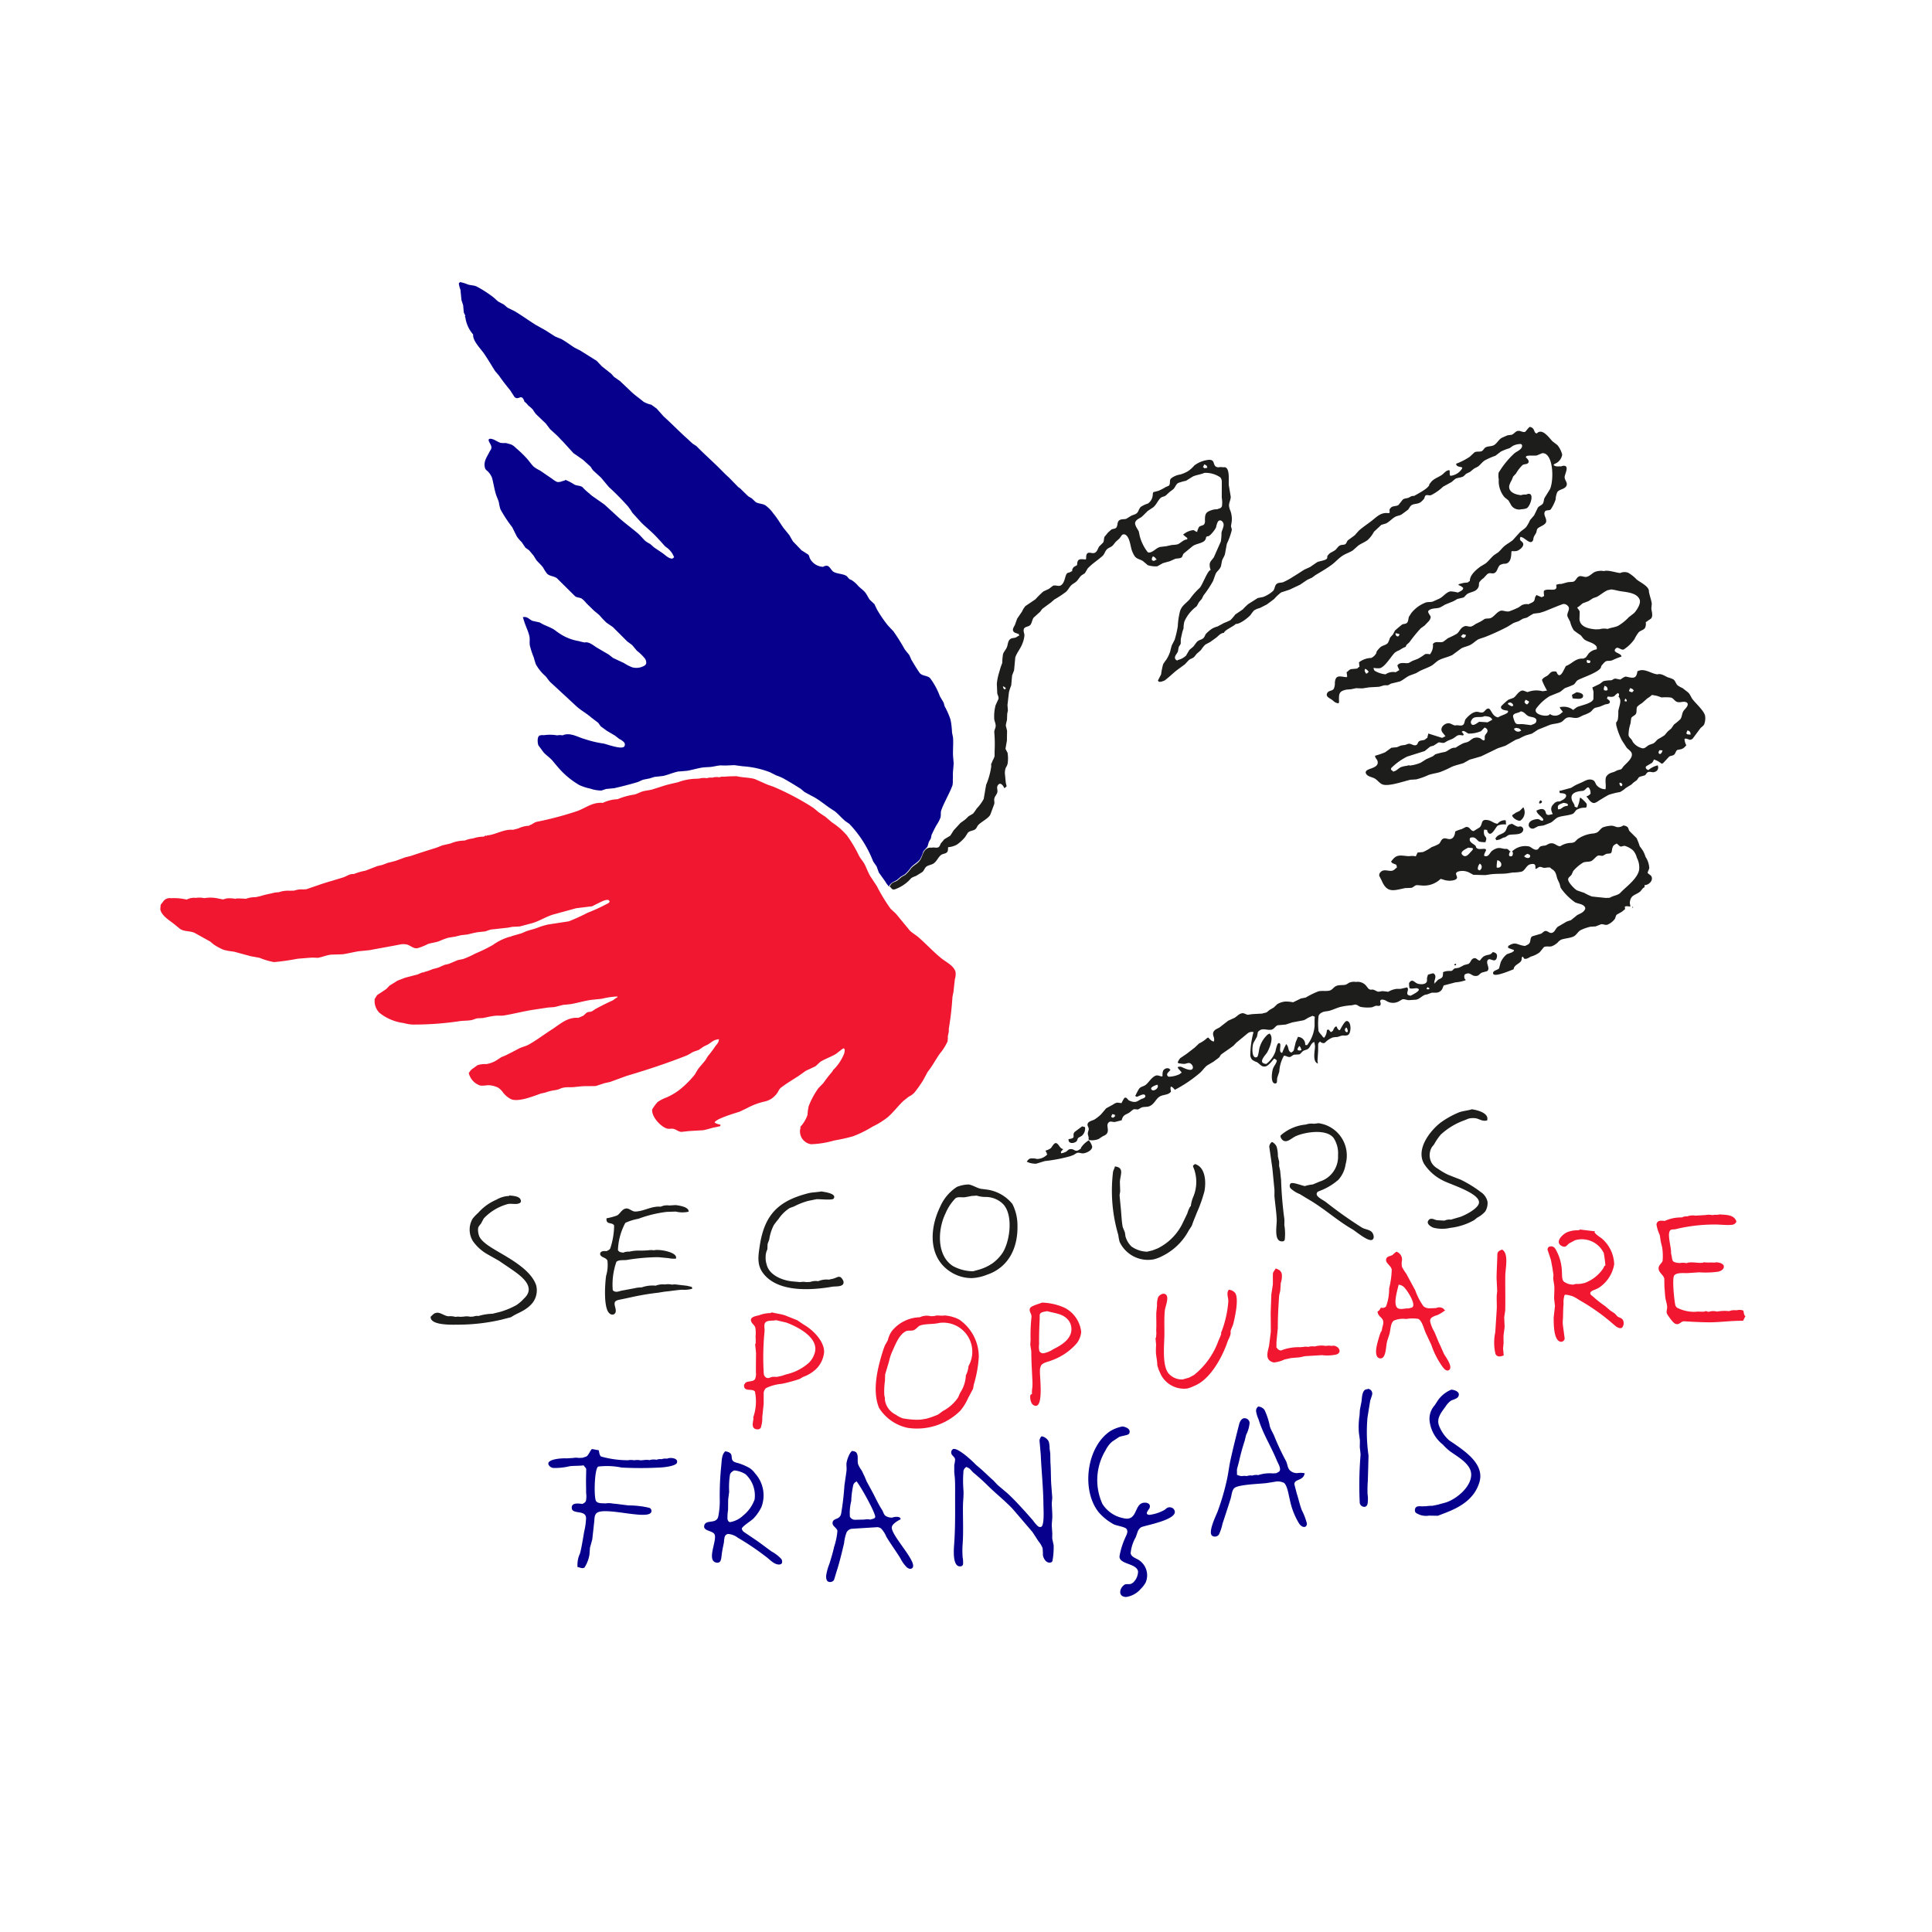 <svg xmlns="http://www.w3.org/2000/svg" xmlns:xlink="http://www.w3.org/1999/xlink" width="200" height="200" viewBox="0 0 200 200">
  <defs>
    <clipPath id="clip-path">
      <rect id="Rectangle_77" data-name="Rectangle 77" width="131.523" height="167.165" transform="translate(0 131.023) rotate(-84.998)"/>
    </clipPath>
  </defs>
  <g id="Groupe_1" data-name="Groupe 1" transform="translate(-860 -440)">
    <rect id="Rectangle_1" data-name="Rectangle 1" width="200" height="200" transform="translate(860 440)" fill="#fff"/>
    <g id="Secours_populaire_logo" transform="translate(850.314 430.244)">
      <g id="Logo_CMJN" transform="translate(20.686 36.755)">
        <g id="Groupe_41" data-name="Groupe 41">
          <g id="Groupe_40" data-name="Groupe 40" clip-path="url(#clip-path)">
            <g id="Groupe_1-2" data-name="Groupe 1">
              <path id="Tracé_967" data-name="Tracé 967" d="M292.8,226.78c.535.079,1.689.365,1.573,1.059-.016.074,0,.106-.079.1-.424.1-.694-.132-1.065-.222a1.915,1.915,0,0,0-.816.032c-.132.053-.265.111-.4.164a7.172,7.172,0,0,0-2.457,1.483,5.68,5.68,0,0,0-.683,1l-.244.307a1.63,1.63,0,0,0,.005,1.658,1.656,1.656,0,0,0,.588.546,7.43,7.43,0,0,0,1.08.641c.429.169.853.339,1.282.5a12.288,12.288,0,0,1,2.108,1.292,1.62,1.62,0,0,1,.7.99,1.6,1.6,0,0,1-.244,1.038,3.02,3.02,0,0,1-.832.636c-.1.085-.207.164-.307.249a6.539,6.539,0,0,1-2.468.8,3.731,3.731,0,0,1-1.742-.016c-.233-.085-.747-.381-.546-.715a.418.418,0,0,1,.185-.185c.26-.09.493.09.731.122.254.016.508.032.768.042a1.289,1.289,0,0,1,.673-.1c.313-.1.63-.185.948-.281.493-.164,1.9-.869,1.954-1.472.085-.99-3-1.9-3.723-2.293a4.929,4.929,0,0,1-1.949-1.711c-.89-1.488.545-3.384,1.679-4.274a9.223,9.223,0,0,1,1.822-1.033c.45-.2.974-.207,1.451-.365" transform="translate(-151.407 -138.943)" fill="#1d1d1b"/>
            </g>
            <g id="Groupe_2" data-name="Groupe 2">
              <path id="Tracé_968" data-name="Tracé 968" d="M263.915,229.49a3.376,3.376,0,0,1,2.823,4.258,3.056,3.056,0,0,1-.747,1.6,6.266,6.266,0,0,1-1.562,1c-.175.074-.355.148-.535.222a.292.292,0,0,0-.143.328c.079.281.7.572.932.747a43.544,43.544,0,0,0,3.728,2.643c.35.222.916.2,1.133.6.1.191.185.508-.032.662-.392.275-1.711-.863-2.066-1.07-1.52-.874-2.828-2.065-4.337-2.976-.376-.222-.747-.45-1.117-.673a3.067,3.067,0,0,1-.943-.588,1.2,1.2,0,0,1-.069-.106.407.407,0,0,1,.042-.381c.169-.238,1.192.217,1.509.244a3.782,3.782,0,0,1,.816-.169c.238-.1.482-.2.715-.3a2.688,2.688,0,0,0,1.891-2.727,2.885,2.885,0,0,0-.445-1.764c-.736-1-2.95-.63-3.893-.222-.3.127-.62.418-.911.508a.5.5,0,0,1-.45-.058c-.132-.1-.313-.344-.233-.519a4.584,4.584,0,0,1,2.6-1.118,1.724,1.724,0,0,1,.831-.079c.154-.016.312-.037.466-.058" transform="translate(-138.441 -140.218)" fill="#1d1d1b"/>
            </g>
            <g id="Groupe_3" data-name="Groupe 3">
              <path id="Tracé_969" data-name="Tracé 969" d="M258.076,233.16a.992.992,0,0,1,.482.493,3.365,3.365,0,0,1,.127.99c.042.191.09.387.132.577,0,.138,0,.275-.005.413.037.159.069.323.106.482.032.323.064.646.1.974a39.288,39.288,0,0,0,.339,4.057,5.858,5.858,0,0,1-.005.609,5.325,5.325,0,0,1,.042,1.536.243.243,0,0,1-.228.159c-.948.079-.572-1.647-.6-2.267-.037-.81-.175-1.658-.238-2.452.005-.2.005-.4.005-.609-.074-.741-.143-1.483-.217-2.23-.106-.747-.217-1.5-.323-2.246a.652.652,0,0,1,.286-.487" transform="translate(-137.4 -141.944)" fill="#1d1d1b"/>
            </g>
            <g id="Groupe_4" data-name="Groupe 4">
              <path id="Tracé_970" data-name="Tracé 970" d="M235.671,237.48c1.075.318,1.17,1.838.964,2.86-.069.233-.138.466-.212.7a13.675,13.675,0,0,1-.556,1.451c-.18.466-.376.9-.53,1.377-.1.154-.2.307-.3.455a6.2,6.2,0,0,1-2.807,2.706,3.642,3.642,0,0,1-.879.323,3.245,3.245,0,0,1-3.485-1.811,4.609,4.609,0,0,1-.138-.715,16.167,16.167,0,0,1-.556-6.451c.016-.259.175-.434.2-.651,1.033.122.535.9.519,1.642.011.312.021.625.032.932l-.064.4c.032.376.069.757.106,1.139.085.752.085,1.456.222,2.171.074.18.148.365.222.546.021.132.042.27.058.4a2.331,2.331,0,0,0,.62,1.059,2.965,2.965,0,0,0,1.621.54c.191-.048.381-.09.567-.138l.53-.207a5.666,5.666,0,0,0,2.5-2.442c.191-.392.381-.784.567-1.176a3.016,3.016,0,0,1,.254-.63c.037-.064.021-.106.106-.1a3.422,3.422,0,0,1,.286-1.059,4.007,4.007,0,0,0,.048-2.818c-.037-.074-.164-.381-.064-.371a2,2,0,0,1,.164-.138" transform="translate(-122.961 -143.976)" fill="#1d1d1b"/>
            </g>
            <g id="Groupe_5" data-name="Groupe 5">
              <path id="Tracé_971" data-name="Tracé 971" d="M196.557,242.625c-.169.011-.339.026-.508.032-.249.048-.5.1-.747.138-.328.026-.673-.074-.937.1a5.048,5.048,0,0,0-1.043,1.589c-.821,1.684-.916,4.39.81,5.45a4.51,4.51,0,0,0,2.044.524l.514-.143a4.816,4.816,0,0,0,1.552-.72,4.356,4.356,0,0,0,1-1.054c.773-1.229,1.117-3.919.048-5.042a2.559,2.559,0,0,0-1.769-.736,3,3,0,0,1-.959-.138m-.826-1.155c.45.085.81.35,1.25.45.238.026.477.058.71.09a4.111,4.111,0,0,1,2.558,1.483,4.856,4.856,0,0,1,.524,2.23c.053,2.373-.969,4.359-3.167,5.095a4.806,4.806,0,0,1-1.536.344,4,4,0,0,1-1.954-.487c-2.553-1.393-2.537-4.459-1.345-6.9a4.64,4.64,0,0,1,1.737-2.055,3.451,3.451,0,0,1,1.223-.249" transform="translate(-106.45 -145.853)" fill="#1d1d1b"/>
            </g>
            <g id="Groupe_6" data-name="Groupe 6">
              <path id="Tracé_972" data-name="Tracé 972" d="M164.481,242.84c.291.053,1.615.207,1.25.736-.138.2-1.462.037-1.779.064-.291.058-.588.122-.884.18a7.746,7.746,0,0,0-1.446.572c-.148.053-.3.111-.445.164a3.947,3.947,0,0,0-1.155,1.139,7.766,7.766,0,0,0-.482.62,4.735,4.735,0,0,0-.477,1.5c-.058.154-.117.307-.169.461-.011.185-.016.371-.027.561a1.693,1.693,0,0,0-.175.752,2.187,2.187,0,0,0,.1.794c.254,1.112,1.615,1.674,2.717,1.769l.768.069a1.6,1.6,0,0,1,.614,0l.413-.016a1.722,1.722,0,0,1,.831-.079,2.2,2.2,0,0,1,1.091-.159c.159-.037.318-.069.477-.106.482-.143.678-.424,1.006.185a.411.411,0,0,1,0,.392c-.212.286-.794.207-1.117.26-2.235.381-5.593.593-7.123-1.345-.694-.884-.556-1.785-.387-2.9.487-3.22,1.944-4.618,4.909-5.4.482-.143.99-.122,1.493-.222" transform="translate(-90.432 -146.497)" fill="#1d1d1b"/>
            </g>
            <g id="Groupe_7" data-name="Groupe 7">
              <path id="Tracé_973" data-name="Tracé 973" d="M134.847,245.5c.36.053,1.372.185,1.324.683a2.917,2.917,0,0,1-1.335-.011l-.927.032a12.614,12.614,0,0,0-2.939.715,5.348,5.348,0,0,0-1.35.424,6.415,6.415,0,0,0-.763,2.807c.09.217.334.254.561.27a1.353,1.353,0,0,1,.625-.1,4.122,4.122,0,0,1,1.139-.106c.154-.005.307-.005.466-.011.122-.011.238-.011.36-.021a1.564,1.564,0,0,1,.567,0c.493-.148,2.272.159,2.3.72.005.074.021.148-.064.143a2.544,2.544,0,0,1-.72-.053l-1.07-.1a21.007,21.007,0,0,0-3.273.291c-.344.042-.784-.037-1.049.185a7.062,7.062,0,0,0-.381,2.918.3.3,0,0,0,.18.148c.233.106.514-.026.726-.074l1.356-.254a3.213,3.213,0,0,1,.731-.085,3.37,3.37,0,0,1,1.456-.18,1.95,1.95,0,0,1,.932-.122,2.093,2.093,0,0,1,.768.016,1.419,1.419,0,0,1,.519,0c.334.037.678.079,1.017.117.169.042.334.079.508.122.011.069.021.143.032.207l-.048-.005a2.972,2.972,0,0,1-.98.085c-.625.037-1.181.143-1.817.2l-.689.111a27.023,27.023,0,0,0-2.929.5c-.4.085-.789.169-1.186.249-.132.037-.339.116-.371.275-.1.36.35.916-.079,1.208a.408.408,0,0,1-.429-.064c-.673-.466-.508-3.024-.387-3.909a3.98,3.98,0,0,0,.143-1.568c-.085-.244-.365-.3-.551-.418-.1-.064-.212-.159-.207-.286,0-.27.3-.307.519-.3l.154.005c.154-.09.281-.111.376-.281a7.788,7.788,0,0,0,.4-2.367c-.222-.4-.853-.021-.789-.747a6.679,6.679,0,0,0,1.086-.291c.344-.2.466-.6.858-.71s.651.307,1.043.3c.911-.026,1.663-.588,2.622-.5a1.582,1.582,0,0,1,.884-.127c.228-.016.455-.026.678-.042" transform="translate(-75.887 -147.749)" fill="#1d1d1b"/>
            </g>
            <g id="Groupe_8" data-name="Groupe 8">
              <path id="Tracé_974" data-name="Tracé 974" d="M102.018,243.62c.4.037,1.139.069,1.2.524a.214.214,0,0,1-.079.238c-.339.233-.906.026-1.292.132a5.344,5.344,0,0,0-2.463,1.478c-.09.164-.18.328-.265.493-.122.2-.291.3-.328.556a1.842,1.842,0,0,0,.085.7c.175.625,1.218,1.234,1.711,1.531,1.361.816,3.654,1.991,4.216,3.638a2.111,2.111,0,0,1-.53,2.007,3.593,3.593,0,0,1-.842.636c-.318.191-.641.313-.948.493-.1.058-.2.122-.3.18-.323.085-.641.164-.964.249a19.873,19.873,0,0,1-4.475.519c-.62.005-2.939.1-2.86-.826.1-.09.191-.18.291-.27.561-.4.98.18,1.562.228a1.971,1.971,0,0,1,.715.064,1.391,1.391,0,0,1,.514-.005c.1-.011.207-.016.312-.021a1.839,1.839,0,0,1,.72.011c.1-.011.207-.016.312-.021a1.051,1.051,0,0,1,.519-.058,5.663,5.663,0,0,1,1.462-.233l.831-.207a8.286,8.286,0,0,0,1.642-.689,4.257,4.257,0,0,0,.789-.688c1.414-1.308-.657-2.558-1.541-3.183-.35-.233-.7-.471-1.049-.71-.429-.244-.863-.487-1.3-.736a4.676,4.676,0,0,1-1.388-1.276,2.249,2.249,0,0,1-.048-2.351,4.678,4.678,0,0,1,.572-.6,5.28,5.28,0,0,1,1.891-1.366,2.792,2.792,0,0,1,1.324-.387Z" transform="translate(-60.301 -146.864)" fill="#1d1d1b"/>
            </g>
            <g id="Groupe_9" data-name="Groupe 9">
              <path id="Tracé_975" data-name="Tracé 975" d="M99.478,65.08a4.318,4.318,0,0,1,.805.249c.275.09.614.079.89.2a11.842,11.842,0,0,1,1.753,1.123c.169.148.334.3.508.45l.566.3c.159.106.281.265.45.355.238.122.482.238.72.36.72.434,1.4.927,2.113,1.377l1.059.593c.328.212.657.418.985.63.217.09.429.18.646.265.461.26.884.577,1.324.869.2.106.408.207.614.312.572.355,1.139.715,1.711,1.07l.54.572c.323.254.641.508.964.763.1.106.191.212.281.318.207.143.413.291.62.434.4.376.794.747,1.186,1.123s.837.667,1.255,1.022a2.8,2.8,0,0,0,.81.312l.556.4c.238.27.477.54.72.81.821.736,1.589,1.541,2.415,2.277.212.185.4.381.62.567.122.074.244.154.36.228.741.763,1.536,1.462,2.283,2.2.371.365.71.731,1.1,1.07.307.323.625.641.937.964l.222.159c.27.27.546.54.821.805.122.074.254.148.376.222l.4.381c.3.18.7.148,1,.334a3.537,3.537,0,0,1,.832.853c.413.487.7,1.012,1.064,1.515.2.244.4.482.593.731.122.217.244.429.371.641.291.3.583.6.874.911.228.143.455.291.683.434.132.117.127.307.212.445a1.611,1.611,0,0,0,1.356.837.564.564,0,0,1,.45-.1c.27.1.392.493.646.63.376.2.89.18,1.271.387.175.09.286.392.5.413a2.8,2.8,0,0,1,.752.641c.212.222.477.392.7.646s.318.556.514.8c.159.148.318.3.477.45.09.2.18.387.275.577a12.915,12.915,0,0,0,1.112,1.621c.191.2.376.408.567.6a20.086,20.086,0,0,1,1.133,1.8c.148.249.355.445.524.683.069.154.138.307.2.455.27.45.546.922.853,1.361.26.36.837.265,1.107.577a7.4,7.4,0,0,1,1,1.859c.127.217.26.44.387.657.032.122.069.244.1.371a7.785,7.785,0,0,1,.614,1.393,8.369,8.369,0,0,1,.154,1.329c.037.18.074.355.106.535.042.63-.026,1.255,0,1.9.021.244.042.493.064.741-.016.254-.037.5-.058.757-.042.328-.005.636-.032.969a2.2,2.2,0,0,1-.032.561c-.323.89-.837,1.695-1.16,2.584-.09.249-.005.54-.1.805a4.216,4.216,0,0,1-.4.747c-.18.312-.339.662-.5.98-.026.132-.053.26-.079.392-.074.122-.143.244-.212.365-.042.143-.079.286-.122.424-.1.233-.355.36-.461.6a3.4,3.4,0,0,1-.344.789c-.26.323-.641.5-.922.816a4.039,4.039,0,0,1-.63.715l-.418.244c-.132.117-.27.233-.408.35-.318.185-.556.233-.779.561-.005.021-.016.048-.021.074-.074,0-.106.021-.1-.064a1.987,1.987,0,0,1-.3-.418c-.222-.307-.445-.62-.667-.932-.079-.212-.154-.424-.233-.636-.122-.175-.244-.35-.36-.524a11.713,11.713,0,0,0-2.473-3.887c-.148-.1-.3-.2-.44-.307-.365-.312-.662-.667-1.027-.969-.2-.132-.408-.265-.609-.4-.5-.355-.969-.736-1.488-1.038-.35-.191-.7-.376-1.054-.567-.138-.111-.27-.228-.408-.339-.6-.387-1.186-.736-1.806-1.086a5.409,5.409,0,0,0-.72-.3c-.217-.111-.434-.217-.651-.328a9.521,9.521,0,0,0-2.828-.62c-.291-.037-.572-.074-.863-.117-.275.016-.551.026-.826.037-.207,0-.408,0-.609-.011-.344.026-.7.132-1.054.164-.312.026-.583.021-.874.069-.5.079-1.022.244-1.536.328-.3.026-.609.053-.911.074-.519.106-1.022.334-1.541.455-.307.037-.614.069-.927.106-.164.053-.328.1-.493.154-.2.037-.4.079-.6.117-.249.064-.466.217-.715.286-.784.228-1.552.429-2.351.609l-.831.079c-.164.053-.323.106-.487.164a3.653,3.653,0,0,1-1.16-.2,5.3,5.3,0,0,1-1.128-.365,8.579,8.579,0,0,1-2.193-1.827c-.217-.254-.434-.514-.651-.773-.275-.286-.6-.5-.863-.794-.18-.238-.35-.477-.53-.715-.09-.212-.159-.9.127-1.022a.938.938,0,0,1,.424-.032,4.374,4.374,0,0,1,1.388.016,1.455,1.455,0,0,1,.567,0c.657-.312,1.4.079,1.991.291.312.1.625.2.937.286a10.684,10.684,0,0,0,1.313.27c.365.079,1.811.625,2.124.323a.353.353,0,0,0-.011-.455,1.75,1.75,0,0,0-.5-.35c-.138-.111-.281-.217-.418-.328-.281-.169-.561-.334-.847-.5l-.651-.477c-.085-.117-.164-.233-.249-.355-.233-.18-.471-.36-.71-.54-.466-.418-1.017-.71-1.488-1.117-.911-.842-1.822-1.689-2.738-2.532-.222-.207-.344-.455-.551-.667a4.507,4.507,0,0,1-.974-1.208,7.253,7.253,0,0,1-.212-.7,8.279,8.279,0,0,1-.408-1.239c-.053-.312.016-.673-.048-.969-.117-.5-.36-.98-.519-1.467-.053-.169-.106-.334-.159-.5.466-.106.63.222,1,.381.249.053.5.111.747.164.117.069.233.132.35.2.323.148.63.27.948.429.249.127.44.312.683.466a5.079,5.079,0,0,0,2.076.837,5.947,5.947,0,0,0,.6.143c.418-.111.9.3,1.2.493.418.249.842.5,1.266.741.154.122.312.244.466.365l1.133.53a4.627,4.627,0,0,0,.853.44,1.626,1.626,0,0,0,1.319-.207c.222-.18.127-.5,0-.694a4.877,4.877,0,0,0-.837-.816l-.487-.583c-.169-.127-.339-.254-.514-.381-.493-.5-.99-.99-1.488-1.488l-.657-.45a10.074,10.074,0,0,1-.694-.731c-.212-.222-.466-.381-.688-.6s-.471-.455-.7-.683a2.707,2.707,0,0,0-.477-.477c-.2-.122-.514-.1-.694-.249l-1.88-1.864c-.3-.222-.72-.2-1-.45a3.5,3.5,0,0,1-.418-.641c-.222-.3-.466-.5-.7-.773-.1-.154-.2-.307-.291-.466-.154-.185-.312-.371-.461-.551-.132-.1-.265-.191-.392-.286-.127-.191-.259-.381-.387-.572a3.856,3.856,0,0,1-.493-.572c-.164-.323-.323-.646-.487-.974A13.563,13.563,0,0,1,103.66,88.6a4.2,4.2,0,0,1-.159-.7c-.074-.307-.228-.583-.318-.884-.164-.551-.238-1.1-.387-1.652a1.925,1.925,0,0,0-.445-.688c-.117-.106-.233-.175-.281-.328-.207-.662.2-1.165.455-1.689.069-.148.175-.217.2-.408.042-.328-.36-.667-.275-.874.032-.085.191-.079.27-.064.323.053.625.318.959.413a2.737,2.737,0,0,0,.551.016c.164.048.334.09.5.138a1.45,1.45,0,0,1,.508.355,12.286,12.286,0,0,1,1.139,1.091c.254.275.45.588.72.858a3.4,3.4,0,0,0,.651.4l1.25.853a2.541,2.541,0,0,0,.535.339,1,1,0,0,0,.53-.085c.074-.026.312-.053.318-.138a5.373,5.373,0,0,1,.932.487c.265.143.588.09.831.265.106.111.217.222.323.328l.667.572c.434.3.869.609,1.3.911.493.45.98.9,1.472,1.351.62.556,1.308,1.059,1.944,1.594.312.26.535.572.837.842a3.783,3.783,0,0,0,.466.286c.138.117.27.233.4.35.286.2.572.387.853.577.312.212.62.567,1.027.6.053-.042.159-.053.164-.138l.048,0A2.307,2.307,0,0,0,121,92.66c-.1-.074-.2-.154-.3-.228-.4-.445-.805-.906-1.234-1.324-.4-.387-.853-.752-1.239-1.144-.3-.328-.6-.662-.9-.99a7.808,7.808,0,0,0-.455-.662,26.549,26.549,0,0,0-1.991-2.018l-.81-.969c-.275-.254-.556-.508-.837-.768-.085-.122-.164-.244-.244-.365-.26-.238-.519-.471-.779-.71l-.99-.689c-.36-.392-.715-.784-1.075-1.181-.228-.217-.434-.461-.662-.678l-.7-.641c-.143-.2-.286-.387-.434-.577-.344-.328-.683-.651-1.027-.985a3.988,3.988,0,0,1-.307-.45,3.774,3.774,0,0,0-.466-.413,2.435,2.435,0,0,0-.339-.36c-.058-.037-.079-.016-.074-.1-.339-.853-.572-.016-1.017-.429-.154-.233-.3-.466-.455-.7-.4-.493-.784-.974-1.144-1.5-.138-.164-.281-.328-.418-.493-.376-.6-.747-1.223-1.139-1.8-.365-.53-1.186-1.313-1.128-1.981a3.343,3.343,0,0,1-.8-1.727c-.021-.064-.09-.207,0-.2-.058-.111-.106-.222-.164-.339-.026-.254-.048-.5-.069-.757l-.175-.53c-.037-.36-.069-.72-.106-1.08a2.588,2.588,0,0,1-.169-.646.588.588,0,0,1,.159-.164" transform="translate(-62.856 -62.881)" fill="#06008d"/>
            </g>
            <g id="Groupe_10" data-name="Groupe 10">
              <path id="Tracé_976" data-name="Tracé 976" d="M290.059,281.58c.371.032.98.259.683.741-.143.228-.577.286-.789.434a2.249,2.249,0,0,0-.535.609c-.376.514-.927,1.154-.662,1.907a3.923,3.923,0,0,0,1.064,1.557c.148.1.3.2.45.3,1.208.847,3.22,2.171,2.685,4.009-.5,1.716-1.933,2.579-3.485,3.178l-.826.318-.906-.016a1.88,1.88,0,0,1-1.34-.275.334.334,0,0,1-.122-.334c.032-.392.387-.376.72-.35.138-.005.27-.011.4-.011a4.68,4.68,0,0,1,.688-.048c.191-.037.381-.079.572-.117.281-.079.561-.154.842-.233,1.08-.36,2.574-1.578,2.6-2.844.026-1.17-1.5-1.917-2.283-2.516a6.666,6.666,0,0,1-.657-.63,3.647,3.647,0,0,1-1.35-2.32,2.089,2.089,0,0,1,.519-1.753c.111-.169.222-.344.334-.514a3.157,3.157,0,0,1,1.393-1.1" transform="translate(-150.8 -164.72)" fill="#06008d"/>
            </g>
            <g id="Groupe_11" data-name="Groupe 11">
              <path id="Tracé_977" data-name="Tracé 977" d="M276.207,281.41a.5.5,0,0,1,.4.222.548.548,0,0,1,.069.371c-.064.207-.127.413-.2.614-.1.588-.191,1.181-.286,1.764a17.053,17.053,0,0,0,.106,3.93c-.021.884-.042,1.774-.074,2.664a12.41,12.41,0,0,0-.026,1.329,3.272,3.272,0,0,1,0,1.017c-.042.154-.122.291-.3.307a.48.48,0,0,1-.508-.413,38.16,38.16,0,0,1,.085-4.968c-.011-.307-.064-.561-.079-.842.005-.222.011-.44.011-.662-.032-.244-.064-.493-.1-.736a7.706,7.706,0,0,1,.064-1.848l.032-.556c.053-.286.111-.572.169-.863.058-.418.042-1.335.63-1.282Z" transform="translate(-145.628 -164.64)" fill="#06008d"/>
            </g>
            <g id="Groupe_12" data-name="Groupe 12">
              <path id="Tracé_978" data-name="Tracé 978" d="M251.293,284.88a.864.864,0,0,1,.646.35,6.914,6.914,0,0,1,.551,1.7c.117.387.355.726.5,1.107a25.412,25.412,0,0,0,1.176,2.489c.143.291.148.662.365.922a1.064,1.064,0,0,0,.8.323,1.983,1.983,0,0,1,.768.016c-.148.816-1.054.556-1.07,1.133.085.323.164.646.249.964.185.561.307,1.16.519,1.716a6.723,6.723,0,0,1,.519,1.345.357.357,0,0,1-.116.355c-.26.154-.546-.111-.678-.307a7.576,7.576,0,0,1-.964-2.479c-.117-.445-.249-1.435-.593-1.727a1.4,1.4,0,0,0-.922-.127l-.9.143c-.662.085-2.976.143-3.342.53-.254.27-.254.7-.365,1.065-.27.879-.567,1.758-.847,2.616a4.862,4.862,0,0,1-.371,1.117.506.506,0,0,1-.7.122c-.461-.36.408-2.092.567-2.51a25.036,25.036,0,0,0,.969-3.321c.154-.7.222-1.388.376-2.071.27-1.218.572-2.42.879-3.628.058-.233.207-.567.466-.625a.517.517,0,0,1,.62.466,3.288,3.288,0,0,1-.36,1.25c-.048.2-.1.4-.143.593a21.931,21.931,0,0,0-.593,2.166c-.064.249-.132.5-.2.752-.032.212.005.418-.016.614a1.5,1.5,0,0,0,.5.143,1.386,1.386,0,0,1,.514-.005,1.2,1.2,0,0,1,.572-.053,1.271,1.271,0,0,1,.62-.048,3.8,3.8,0,0,1,1.509-.175c.122-.011.238-.011.36-.021.138-.09.35-.132.381-.334.053-.3-.207-.7-.312-.953-.588-1.446-1.446-2.78-1.9-4.274a3.411,3.411,0,0,1-.259-.847.534.534,0,0,1,.212-.487" transform="translate(-132.037 -166.273)" fill="#06008d"/>
            </g>
            <g id="Groupe_13" data-name="Groupe 13">
              <path id="Tracé_979" data-name="Tracé 979" d="M225.954,288.77c.36.042.943.281.694.747-.1.175-.821.233-1.043.35-.233.154-.466.312-.7.466a2.724,2.724,0,0,0-.683.89,5.962,5.962,0,0,0-.334,5.571,3.359,3.359,0,0,0,1.451,1.25,3.529,3.529,0,0,0,.7.217c1.557.4,1.08-1.573,2.208-1.6.36-.011.667.169.514.567-.069.164-.583.651-.011.694a4.265,4.265,0,0,0,1.509-.482c.148-.074.27-.238.429-.281a.575.575,0,0,1,.551.132c.937,1.08-2.976,1.711-3.352,1.917a.981.981,0,0,0-.334.413c-.074.207-.143.418-.222.625a4.088,4.088,0,0,0-.524,1.647c.064.408.609.53.9.741a1.889,1.889,0,0,1,.662,2.277,2.687,2.687,0,0,1-.508.667,2.462,2.462,0,0,1-1.494.842c-.874.011-.752-.874-.222-1.25.2-.138.466-.037.694-.1.069-.042.138-.079.207-.122a1.61,1.61,0,0,0,.53-1.155c-.122-.874-1.954-.726-1.922-1.573a7.619,7.619,0,0,1,.556-1.843c.1-.275.344-.588.222-.906-.016-.032-.032-.058-.048-.09-.148-.212-1.027-.339-1.308-.471a5.6,5.6,0,0,1-1.557-1.234c-1.848-2.277-1.292-6.784,1.181-8.426a3.8,3.8,0,0,1,1.255-.477" transform="translate(-120.764 -168.103)" fill="#06008d"/>
            </g>
            <g id="Groupe_14" data-name="Groupe 14">
              <path id="Tracé_980" data-name="Tracé 980" d="M204.983,290.69a1.015,1.015,0,0,1,.741.546,2.371,2.371,0,0,1,.09.71c.021.175.048.35.069.524.005.307.011.614.016.916.053.694.042,1.393.074,2.113.037.519.079,1.038.116,1.552-.016.185-.032.376-.048.561.005.45.058.953.053,1.4,0,.328-.058.636-.053.969.021.259.037.519.053.779-.005.169-.005.339-.011.508.048.228.1.461.148.688a7.461,7.461,0,0,1-.127,1.663.287.287,0,0,1-.228.148c-.429.058-.715-.445-.757-.789a5.152,5.152,0,0,0-.032-.71,2.545,2.545,0,0,0-.429-.715c-.207-.318-.408-.636-.62-.953-.683-.8-1.361-1.594-2.05-2.394-.8-.847-1.727-1.573-2.532-2.367-.5-.5-1-.943-1.52-1.377-.185-.154-.334-.413-.551-.508-.069-.032-.233-.132-.244-.048a.57.57,0,0,0-.249.492,12.013,12.013,0,0,0,.011,1.954c.021.545-.058,1.1-.058,1.636-.011,1.266.058,2.563-.032,3.85a9.341,9.341,0,0,0,0,1.388,2.558,2.558,0,0,1,.042.673.264.264,0,0,1-.164.238c-.959.249-.8-1.711-.757-2.267.138-1.922.09-3.713.1-5.593,0-.413,0-.863-.032-1.287-.016-.191-.037-.381-.058-.577v-.768a2.252,2.252,0,0,0,.085-.588c-.048-.265-.4-.387-.4-.678a.392.392,0,0,1,.148-.334c.4-.334,2.076,1.229,2.388,1.573.212.185.429.365.641.551.408.365.779.741,1.186,1.091.143.159.3.318.44.471.328.275.657.556.985.832.641.577,1.223,1.223,1.822,1.87.286.323.577.651.863.98a3.7,3.7,0,0,0,.508.593.382.382,0,0,0,.3.069c.4-.079.265-1.944.265-2.336-.016-1.727-.2-3.395-.275-5.111-.042-.5-.085-1.006-.132-1.509a.768.768,0,0,1,.212-.429" transform="translate(-108.16 -169.006)" fill="#06008d"/>
            </g>
            <g id="Groupe_15" data-name="Groupe 15">
              <path id="Tracé_981" data-name="Tracé 981" d="M121.39,293.19c.254.021.477.1.71.117.058.212.058.482.233.651a10.26,10.26,0,0,0,2.818.387,1.6,1.6,0,0,1,.614.005,1.771,1.771,0,0,1,.667.005c.106-.005.207-.016.312-.021a1.709,1.709,0,0,1,.614,0,1.5,1.5,0,0,1,.726-.037,1.045,1.045,0,0,1,.519-.058,1.2,1.2,0,0,1,.572-.053c.286-.154,1.2-.085,1.022.429-.117.328-1.3.461-1.621.477a36.727,36.727,0,0,1-4.115.011,7.429,7.429,0,0,0-2.415-.1c-.4.222-.466,3.257-.212,3.585.2.259.636.2.969.228a2.216,2.216,0,0,1,.768.016c.561.048,1.091.132,1.626.191a9.327,9.327,0,0,1,2.134.249.333.333,0,0,1,.217.413c-.249.927-4.851-.577-5.662.132-.281.244-.207.689-.27,1.059-.058.561-.122,1.123-.185,1.679l-.238.858c-.016.238-.032.471-.053.71a3.586,3.586,0,0,1-.514,1.335c-.249.148-.471-.032-.72-.053a2.8,2.8,0,0,1,.26-1.419c.191-.741.291-1.478.434-2.272a6.961,6.961,0,0,0,.191-1.372c-.026-.943-1.515-.307-1.483-1.112.021-.524.736-.4,1.117-.36.148-.1.3-.143.355-.334a2.486,2.486,0,0,0,.016-.816c0-.376-.005-.752-.011-1.128,0-.445.016-.884.021-1.329-.021-.154-.249-.281-.244-.387-.45.063-.985.037-1.446.085a6.575,6.575,0,0,1-1.711.185.624.624,0,0,1-.471-.291c-.371-.646,1.462-.736,1.843-.7.122-.011.244-.016.36-.021.1-.011.207-.016.312-.021a1.56,1.56,0,0,1,.567-.005l.413-.016c.138-.048.27-.09.408-.138.244-.185.344-.551.551-.768" transform="translate(-71.121 -170.182)" fill="#06008d"/>
            </g>
            <g id="Groupe_16" data-name="Groupe 16">
              <path id="Tracé_982" data-name="Tracé 982" d="M174.31,296.685l-.005.053a.571.571,0,0,0-.307.339,9.037,9.037,0,0,0-.212,1.668,4.933,4.933,0,0,0-.138,1.621.593.593,0,0,0,.567.318c.154-.005.307-.005.466-.011s.307-.005.466-.011a1.5,1.5,0,0,1,.614.005c.143-.069.429-.064.5-.244.122-.323-1.61-3.411-1.954-3.739m-.445-3.125c.2.032.4.048.493.233.185.323.037.784.143,1.144a2.713,2.713,0,0,0,.355.625c.106.18.2.429.312.635.074.175.148.355.222.53.212.387.424.773.63,1.16.318.6.583,1.2.953,1.764.132.2.154.429.339.609a1.18,1.18,0,0,0,.726.2c.175-.085.89-.185.858.18-.275.127-.858.471-.906.8-.127.837,2.759,3.686,2.113,4.247-.18.159-.418.037-.572-.09a3.68,3.68,0,0,1-.657-.927c-.471-.763-.99-1.462-1.451-2.224a2.691,2.691,0,0,0-.546-.858.783.783,0,0,0-.371-.138c-.9.058-1.785.111-2.685.169a.743.743,0,0,0-.508.355,4.314,4.314,0,0,0-.265,1.139c-.228.943-.471,1.986-.773,2.913-.09.3-.18.6-.275.9a.494.494,0,0,1-.6.159c-.2-.085-.222-.424-.207-.63a5.477,5.477,0,0,1,.334-1.208c.18-.583.355-1.149.487-1.753a7.178,7.178,0,0,0,.344-1.658c-.064-.339-.561-.487-.5-.879.074-.477.741-.233.884-.906a28.225,28.225,0,0,0,.339-2.9c.069-.508.148-1.017.217-1.525.026-.281-.016-.524-.005-.773a3.029,3.029,0,0,1,.392-1.086c.026-.037.058-.074.085-.111a1.27,1.27,0,0,0,.09-.1" transform="translate(-96.665 -170.356)" fill="#06008d"/>
            </g>
            <g id="Groupe_17" data-name="Groupe 17">
              <path id="Tracé_983" data-name="Tracé 983" d="M340.04,247.32c.646.058,1.324.021,1.652.551.048.079.106.2.032.291a.565.565,0,0,1-.392.233c-.577.064-1.2-.032-1.8-.026a16.965,16.965,0,0,0-4.062.482c-.191.048-.45-.026-.577.154-.3.418.159,1.753.111,2.351.2.736-.048.921.89,1a1.947,1.947,0,0,1,.72.011c.471-.191,1.139.021,1.652-.042.064-.011.1.016.1-.058.365.069.726.011,1.128.048.27-.1.932.048.975.365.042.334-.339.519-.6.572a9.5,9.5,0,0,1-1.954.064l-1.186.079c-.418.016-1.086-.074-1.382.222-.27.265.005,2.754.106,3.114a.551.551,0,0,0,.169.244,3.854,3.854,0,0,0,1.991.424c.154-.058.921.064.932-.074l.048.005.3.079a1.518,1.518,0,0,1,.874-.026,4.14,4.14,0,0,1,1.239-.048,1.575,1.575,0,0,1,.731-.09l.259-.032c.1-.026.514.021.5.1.037.122.064.519.212.53-.085.164-.164.328-.249.493-1.123-.027-2.24.143-3.358.154-.62.005-1.229-.026-1.848-.053-.307-.016-.609-.037-.916-.053-.339.021-.45.392-.842.275-.286-.085-.678-.694-.853-.953-.2-.286-.021-.508-.042-.831s-.138-.6-.18-.906c-.058-.387-.058-.757-.1-1.123-.005-.3-.011-.588-.016-.884-.1-.4-.577-.609-.588-1.038v-.042c.005-.312.307-.482.413-.736a5.7,5.7,0,0,0-.048-1.43c-.048-.2-.1-.4-.143-.593-.032-.222-.069-.44-.1-.662a4.223,4.223,0,0,1-.339-1.075.586.586,0,0,1,.011-.1c.106-.376.493-.323.847-.291a4.055,4.055,0,0,1,1.78-.36.871.871,0,0,1,.524-.106,1.784,1.784,0,0,1,.879-.079c.1-.011.206-.016.312-.021s.244-.011.36-.021.244-.011.36-.021a1.84,1.84,0,0,1,.72.011c.228-.069.514-.005.736-.074" transform="translate(-173.018 -148.605)" fill="#f11731"/>
            </g>
            <g id="Groupe_18" data-name="Groupe 18">
              <path id="Tracé_984" data-name="Tracé 984" d="M315.53,250.27l1.578.191-.005.053-.053-.005c.032.222.614.567.789.715a3.664,3.664,0,0,1,1.255,2.648,3.627,3.627,0,0,1-1.642,2.463,4.135,4.135,0,0,1-.524.228c-.143.069-.355.17-.3.365.048.143.217.222.318.323a11.128,11.128,0,0,0,1.2.943l.551.471c.154.1.307.2.455.3.09.1.185.2.281.307.191.132.413.138.551.35a.708.708,0,0,1-.053.779c-.005.005-.011.016-.016.021-.2.154-.477-.016-.63-.117-.207-.169-.408-.339-.609-.514a21.041,21.041,0,0,0-3.22-2.23,4.087,4.087,0,0,0-.694-.392c-.106-.032-.794-.238-.81-.09a2.241,2.241,0,0,0-.1.869c-.042.493-.048,1.012-.058,1.488a4.682,4.682,0,0,0-.026.609c.064.5.132,1.006.2,1.509a.372.372,0,0,1-.381.339c-.784-.069-.757-1.9-.757-2.542.048-.392.09-.779.132-1.17-.026-.244-.058-.487-.085-.736-.005-.477.048-.911.011-1.377-.037-.244-.079-.493-.111-.736.011-.122.021-.238.032-.36-.037-.254-.079-.514-.117-.768-.053-.265-.1-.535-.154-.8-.111-.339-.222-.673-.334-1.012a.317.317,0,0,1,.159-.339.514.514,0,0,1,.63.207,4.881,4.881,0,0,1,.688,2.383c.027.318-.026.752.175,1a1.649,1.649,0,0,0,1.017.334.837.837,0,0,1,.466-.064c.106-.011.207-.016.307-.026.122-.026.244-.048.365-.074a3.939,3.939,0,0,0,1.96-1.536c.042-.085.1-.286.212-.275a11.161,11.161,0,0,0-.169-1.292,2.511,2.511,0,0,0-2.982-1.324l-.583.312c-.265.191-.36.493-.763.291-.794-.4.032-1.192.508-1.425a2.784,2.784,0,0,1,1.117-.212l.207-.032Z" transform="translate(-162.993 -149.992)" fill="#f11731"/>
            </g>
            <g id="Groupe_19" data-name="Groupe 19">
              <path id="Tracé_985" data-name="Tracé 985" d="M302.564,254.19c.736.387.344,1.954.339,2.754-.011,1.192.021,2.367-.005,3.554-.037.233-.069.471-.106.7.016.307.026.62.042.932-.011.355-.1.715-.117,1.07.005.222.005.445.011.667-.016.185-.037.371-.053.556.021.244.048.487.064.731-.3.106-.662.222-.853-.164a5.169,5.169,0,0,1-.021-2.23c.053-.8.106-1.6.154-2.4.026-.5-.026-1.012.005-1.493.016-.138.032-.27.042-.4-.021-.429-.042-.863-.064-1.292.005-.847.069-1.636.079-2.468.011-.334.238-.408.482-.514" transform="translate(-158.077 -151.836)" fill="#f11731"/>
            </g>
            <g id="Groupe_20" data-name="Groupe 20">
              <path id="Tracé_986" data-name="Tracé 986" d="M258.3,257.89c.323.122.54.217.625.583a2.085,2.085,0,0,1-.106.906c-.016.27-.037.54-.053.8-.037.17-.079.339-.117.514-.079,1.133-.143,2.283-.138,3.384-.048.461-.09.916-.138,1.377-.005.169-.005.344,0,.519-.016.069-.053.1.032.106a.5.5,0,0,0,.44.3,4.944,4.944,0,0,1,1.986-.339c.1-.011.207-.016.313-.026a1.39,1.39,0,0,1,.514-.005,1.564,1.564,0,0,1,.673-.042,2.535,2.535,0,0,1,1.139-.058,1.744,1.744,0,0,1,.62,0c.561-.17,1.2.588.519.879a4.391,4.391,0,0,1-1.525.074c-.588.037-1.17.069-1.758.106-.18.037-.355.079-.535.117l-.911.079c-.228.048-.45.1-.678.148a3.291,3.291,0,0,1-1.08.307.879.879,0,0,1-.434-.175.093.093,0,0,0-.026-.021c-.005-.011-.016-.016-.021-.021a.43.43,0,0,1-.048-.053c-.016-.021-.032-.037-.048-.058-.249-.371-.032-.969.058-1.393.064-.487.127-.98.185-1.467-.005-.636-.005-1.266-.016-1.9.021-.667.048-1.335.074-2,.053-.323.1-.641.148-.964.021-.392-.016-.832.021-1.234.09-.154.185-.3.286-.445" transform="translate(-137.232 -153.577)" fill="#f11731"/>
            </g>
            <g id="Groupe_21" data-name="Groupe 21">
              <path id="Tracé_987" data-name="Tracé 987" d="M243.139,262.04a.949.949,0,0,1,.678.36c.381.62-.032,2.463-.207,3.167-.053.217-.27.62-.286.8.074.365-.2.731-.307,1.049-.545,1.589-1.785,3.94-3.474,4.592a3.134,3.134,0,0,1-.7.26,2.7,2.7,0,0,1-2.7-1.382c-.1-.2-.185-.408-.275-.609-.042-.138-.085-.27-.127-.408,0-.44-.1-.837-.138-1.255a7.806,7.806,0,0,1,.016-.858l-.064-.731c.069.005.048.021.053-.048a2.959,2.959,0,0,0,.021-.72c.037-.646-.005-1.229.011-1.848.026-.233.048-.466.074-.7a2.389,2.389,0,0,1,.1-.853c.122-.265.514-.519.784-.339.418.275-.032,1.25-.074,1.663-.09.879-.032,1.764-.048,2.616-.026,1.123-.228,3.093.429,3.909a1.826,1.826,0,0,0,1.462.625c.222-.064.445-.122.667-.191l.508-.27a7.968,7.968,0,0,0,2.526-3.538c.048-.127.381-.789.265-.8a10.911,10.911,0,0,0,.752-3.172c.069-.461-.254-.906.064-1.324" transform="translate(-126.939 -155.529)" fill="#f11731"/>
            </g>
            <g id="Groupe_22" data-name="Groupe 22">
              <path id="Tracé_988" data-name="Tracé 988" d="M214.969,261.7a1.479,1.479,0,0,1,.312.821c.079,1.107-1.022,1.764-1.87,2.182a2.884,2.884,0,0,1-.985.418.433.433,0,0,1-.461-.228,1.952,1.952,0,0,1-.027-.7c-.011-.826.011-1.647.058-2.516,0-.169.005-.339.005-.514.032-.334.54-.328.757-.4.837.238,1.647.244,2.208.937M211,260.462c-.148.344.191.567.148.922a17.632,17.632,0,0,0-.09,2.357c-.011.154-.021.3-.032.45.016.275.1.551.106.842,0,.9.064,1.8.1,2.68a6.742,6.742,0,0,1,.011.927,2.986,2.986,0,0,0-.042.715c-.074-.005-.111.053-.164.085a1.374,1.374,0,0,0,.159.906.626.626,0,0,0,.36.222c.858.09.44-3.04.471-3.564a1.158,1.158,0,0,1,.148-.662c.238-.275.741-.339,1.065-.482a6.177,6.177,0,0,0,2.606-1.779,2.25,2.25,0,0,0,.45-1.17,3.208,3.208,0,0,0-1.668-2.473,6.049,6.049,0,0,0-2.394-.556c-.259.122-1.133.328-1.234.583m38.158-2.436c-.117.546-.678,2.256.005,2.473.323.106.673-.048,1.017-.016.138-.064.376-.037.461-.2.222-.429-.641-1.769-.985-2.06a.949.949,0,0,0-.5-.2m-.217-3.416a.862.862,0,0,1,.567.874,1.725,1.725,0,0,0,0,.7,4.948,4.948,0,0,0,.44.7c.307.577.62,1.149.932,1.727a6.785,6.785,0,0,0,.853,1.652.976.976,0,0,0,.561.207c.154-.005.307-.005.466-.011.1-.005.207-.016.307-.021a.717.717,0,0,1,.747.085c.053.053.069.138.159.148-.005.069.011.053-.053.048a4.041,4.041,0,0,1-.779.466,1.529,1.529,0,0,0-.614.291.445.445,0,0,0-.106.339,3.542,3.542,0,0,0,.429,1.075c.217.477.381.953.614,1.425q.2.45.4.9c.169.291.974,1.361.5,1.652-.26.159-.493-.132-.636-.312a8.386,8.386,0,0,1-1.181-2.288c-.207-.44-.408-.874-.614-1.313-.154-.376-.36-1.207-.741-1.388a3.879,3.879,0,0,0-1.26.011,2.4,2.4,0,0,0-1.26.164c-.323.2-.35.884-.429,1.245s-.233.683-.3,1.017c-.1.429-.09,1.483-.546,1.636a.405.405,0,0,1-.424-.122c-.381-.487.064-1.7.212-2.246l.111-.3c0-.058,0-.058.058-.053.005-.074-.016-.106.064-.1-.005-.355.249-.763.116-1.107-.111-.291-.434-.413-.519-.726-.016-.064-.085-.212.016-.2.053-.074.164-.1.17-.191.032-.048.117-.138.122-.2a.49.49,0,0,0,.54-.127,5.238,5.238,0,0,0,.312-1.854,9.14,9.14,0,0,0,.27-1.928c-.026-.3-.381-.546-.524-.794a.4.4,0,0,1-.048-.328c.085-.3.429-.275.651-.413a3.752,3.752,0,0,1,.418-.35" transform="translate(-115.371 -152.034)" fill="#f11731"/>
            </g>
            <g id="Groupe_23" data-name="Groupe 23">
              <path id="Tracé_989" data-name="Tracé 989" d="M187.447,267.853c-.625.148-1.292.069-1.907.238-.3.079-.44.387-.715.5-.254.111-.577,0-.831.122-.752.36-1.144,1.541-1.488,2.261a6.17,6.17,0,0,0-.265.89c-.132.434-.26.874-.392,1.308-.011.222-.016.44-.021.657a7.8,7.8,0,0,0-.069,1.488c.011.1.111.424.053.418a2.019,2.019,0,0,0,1.133,1.61,2.735,2.735,0,0,0,.752.387,9.021,9.021,0,0,0,1.425.143l.413-.016.551-.09a7.661,7.661,0,0,0,1.266-.45c.154-.111.3-.222.455-.339a4.378,4.378,0,0,0,1.557-1.361c.111-.18.159-.376.265-.561a3.525,3.525,0,0,0,.572-1.779,2.583,2.583,0,0,0,.275-.959,3.011,3.011,0,0,0-3.029-4.47m.53-.773a3.826,3.826,0,0,1,1.536.424,4.677,4.677,0,0,1,2.028,3.85,12.426,12.426,0,0,1-.519,2.886c-.021.143-.048.286-.074.429-.169.323-.339.641-.514.964a5.334,5.334,0,0,1-.805,1.308,6.378,6.378,0,0,1-5.45,1.774,4.632,4.632,0,0,1-2.966-2.071c-.72-1.764-.175-4.051.392-5.852a5.4,5.4,0,0,1,.238-.651c.1-.164.185-.328.281-.492a2.621,2.621,0,0,1,.434-.974,3.84,3.84,0,0,1,2.881-1.409,1.669,1.669,0,0,1,1.144-.106c.117-.011.244-.011.36-.021.3-.127.7.016,1.033-.058" transform="translate(-101.217 -157.9)" fill="#f11731"/>
            </g>
            <g id="Groupe_24" data-name="Groupe 24">
              <path id="Tracé_990" data-name="Tracé 990" d="M158.447,267.27c-.323.1-.943-.037-1.144.3-.132.222-.016.62-.048.879a27.311,27.311,0,0,0-.079,4.359.517.517,0,0,0,.164.344c.254.244.493.027.752-.016.154,0,.3.005.455.005.169-.032.339-.069.5-.106.207-.064.376-.138.593-.185a5.255,5.255,0,0,0,2.187-1.149,2.267,2.267,0,0,0,.593-.943c.6-1.631-1.758-2.818-2.923-3.241-.35-.079-.7-.164-1.054-.244m-.445-.81c.445.117.9.164,1.351.3.434.175.863.344,1.292.514.233.159.466.318.7.471.9.514,2.108,1.689,2.081,2.833a2.835,2.835,0,0,1-.778,1.7,3.849,3.849,0,0,1-1.4.869c-.122.074-.244.143-.36.212a15.75,15.75,0,0,1-1.843.5,4.707,4.707,0,0,0-1.637.445.779.779,0,0,0-.238.609v1.027c-.048.461-.1.916-.143,1.372a3.226,3.226,0,0,1-.159,1.1.366.366,0,0,1-.339.159c-.726-.026-.445-.741-.408-1.186l-.048-.005a5.019,5.019,0,0,0,.191-2.722c-.281-.371-1.192.1-1.123-.7.079-.1.111-.2.244-.265.249-.127.72-.048.89-.323a1.356,1.356,0,0,0,.09-.7c0-.678.005-1.34.016-2-.032-.312-.064-.62-.1-.937l.053.005a4.7,4.7,0,0,0-.005-.773,3.5,3.5,0,0,0-.021-.916c-.064-.244-.291-.365-.4-.583-.27-.535.471-.625.779-.7a3.261,3.261,0,0,1,1.165-.228.551.551,0,0,0,.154-.069" transform="translate(-89.111 -157.608)" fill="#f11731"/>
            </g>
            <g id="Groupe_25" data-name="Groupe 25">
              <path id="Tracé_991" data-name="Tracé 991" d="M150.448,295.605c-.18.122-.36.207-.424.429a8.389,8.389,0,0,0-.085,1.785l-.1.763c-.011.376-.011.752-.016,1.128a4.56,4.56,0,0,0-.058.916c.016.132.1.323.265.334a2.611,2.611,0,0,0,1.356-.683,3.748,3.748,0,0,0,1.186-1.668,3,3,0,0,0-.948-2.616,2.689,2.689,0,0,0-1.181-.387m-.906-1.975c1.012.154.429.731.863,1.054a1.582,1.582,0,0,0,.461.164,5.887,5.887,0,0,1,1.186.508,2.188,2.188,0,0,1,.572.556,3.39,3.39,0,0,1,.657,3.49,4.636,4.636,0,0,1-.832,1.192c-.217.228-1.176.8-1.2,1.054a.853.853,0,0,0,.159.286l1.128.763c.62.413,1.2.874,1.811,1.308a3.884,3.884,0,0,1,.974.747.467.467,0,0,1,.085.434c-.053.143-.222.169-.371.159-.482-.037-.911-.535-1.266-.794a27.3,27.3,0,0,0-2.945-1.986,1.817,1.817,0,0,0-1-.381.435.435,0,0,0-.339.286,2.659,2.659,0,0,0-.079.561c-.079.408-.18.858-.233,1.271-.032.249-.042.614-.207.779a.453.453,0,0,1-.429.048c-.916-.291.164-2.272-.1-2.886-.185-.434-1.2-.328-1.075-.922.138-.678,1.245-.122,1.446-.916a7.938,7.938,0,0,0,.159-1.838,30.375,30.375,0,0,1,.159-3.48c.058-.53.032-1.1.408-1.456" transform="translate(-85.455 -170.389)" fill="#06008d"/>
            </g>
            <g id="Groupe_26" data-name="Groupe 26">
              <path id="Tracé_992" data-name="Tracé 992" d="M304.458,117.09c-.005.069.011.053-.053.048l-.005.048c.064.021.132.048.2.069a.378.378,0,0,0-.138-.164" transform="translate(-159.325 -87.346)" fill="#fff"/>
            </g>
            <g id="Groupe_27" data-name="Groupe 27">
              <path id="Tracé_993" data-name="Tracé 993" d="M317.442,145.25c.254.032.794.117.651.493-.122.3-.8.164-1.065.143-.021-.122-.048-.244-.069-.365l.482-.27" transform="translate(-165.233 -100.592)" fill="#1d1d1b"/>
            </g>
            <g id="Groupe_28" data-name="Groupe 28">
              <path id="Tracé_994" data-name="Tracé 994" d="M310.667,166.38c.09.032.2.079.159.2-.032.1-.3.2-.286.048a.54.54,0,0,1,.127-.244" transform="translate(-162.213 -110.531)" fill="#1d1d1b"/>
            </g>
            <g id="Groupe_29" data-name="Groupe 29">
              <path id="Tracé_995" data-name="Tracé 995" d="M253.3,132.3c-.169.074-.577.148-.583.418l.016.254c.079-.011.159-.016.238-.026.106-.069.207-.138.312-.212a.869.869,0,0,1,.387-.117l.074-.032c.122-.228-.307-.265-.445-.286m5.895-2.108-.005.053-.106-.011c.026.1.037.312.18.323.021.032.048.058.048.005.185-.148.021-.275-.116-.371m.535-.826-.005.048c-.132-.011-.085-.265-.074-.365.185.09.26.175.079.318m1.737-.466c-.021.069-.042.132-.069.2l-.307-.026c-.122-.011-.053-.228-.021-.312a1.3,1.3,0,0,1,.4.138m1.774-2.055c-.058.1-.159.254-.053.355.18.169.35-.207.36-.328Zm-67.97-6.615c.011.09.074.418.26.281.143-.106-.217-.265-.26-.281m49.868,4.263c-.122.127-.249.26-.376.387a3.179,3.179,0,0,1-1.319.249c-.106-.064-.212-.127-.318-.2-.064-.032-.275-.122-.286-.026l-.048,0c-.005.069-.037.1.042.106.037.085.138.169.132.27l-.053,0-.005.053c-.667-.143-.609.074-1.08.328-.18.074-.36.154-.54.228-.106.064-.212.127-.323.191-.2.058-.413-.064-.614-.026-.159.106-.323.212-.487.318-.127.037-.244.069-.365.106-.185.154-.376.307-.567.461l-1.811.572a6.275,6.275,0,0,0-1.658,1.192c-.016.074-.058.2.037.2.042.058.148.085.138.164.36-.053.5-.281.8-.45a2.542,2.542,0,0,1,.63-.148c.09-.026.175-.048.27-.074l-.005.053a4.074,4.074,0,0,0,1.181-.3c.207-.127.4-.254.609-.381.212-.09.429-.185.641-.281.09-.069.185-.143.27-.212a7.747,7.747,0,0,1,1.006-.244c.387-.143.614-.477,1.086-.434a6.05,6.05,0,0,1,.784-.455c.175-.074.365-.085.535-.175.233-.127.418-.355.683-.4a.9.9,0,0,1,.54.048c.132.058.286.286.44.2a.464.464,0,0,0,.042-.09c-.005-.355-.037-.344.191-.641.2-.254.058-.487-.207-.577m3.241.026a.419.419,0,0,1-.212.085.48.48,0,0,0,.567.3c.058-.016.117-.079.191-.074-.1-.244-.286-.27-.545-.307m-.937.111c-.339-.016-.138-.323.037-.4l.005-.053c.111.117.281.461-.042.45m-2.3-1.324c-.445.233-1.091-.1-1.35.408a.377.377,0,0,0-.074.307c.164.5.726-.1.884-.127.281.021.567.037.842.058.016-.011.487-.265.487-.265-.148-.334-.434-.339-.789-.381m21,1.478c-.233.455-.064.408.318.44-.016-.27-.064-.355-.318-.44m-17.26-1.97c-.222.185-.556.143-.741.344-.111.122-.042.275,0,.413.212.741.355.535.99.572.27.032.545.069.81.1.222-.122.535-.122.556-.466a.26.26,0,0,0-.106-.233c-.2-.154-.5-.132-.731-.244-.328-.164-.355-.408-.779-.487m-1.107-.922c-.079.032-.207.032-.217.132l-.048,0c.063.079.53.4.545.2l.053,0c-.048-.2-.132-.265-.334-.334m1.621-.27a.532.532,0,0,0-.127.249c.074.111.127.217.286.228.079-.1.169-.154.18-.291a1.6,1.6,0,0,0-.339-.185m10.3-.127c-.026.085-.048.169-.074.254.069.021.132.048.2.069l.005-.048c.069-.132-.042-.212-.127-.275m2.759-.376a2.5,2.5,0,0,1-.466.35l-.567.5a2.527,2.527,0,0,0-.471.35c-.148.185-.032.519-.148.747-.106.2-.408.254-.493.461-.026.18-.048.355-.069.535a3.905,3.905,0,0,0-.207,1.208c.026.212.2.328.328.493.042.074.085.154.122.228a1.645,1.645,0,0,0,.974.646c.244.058.45-.191.635-.3s.365-.122.535-.217c.2-.117.291-.307.477-.434a6.832,6.832,0,0,0,.662-.4c.111-.132.222-.265.334-.392.116-.1.233-.2.355-.3.1-.138.185-.27.275-.408a6.513,6.513,0,0,0,.662-.551c.18-.233.159-.572.312-.826.122-.212.53-.508.445-.8a.28.28,0,0,0-.18-.148c-.291-.106-.577.079-.9-.016-.27-.085-.376-.381-.646-.455a4.6,4.6,0,0,0-.969-.011c-.148-.053-.3-.106-.445-.154-.191-.048-.376-.074-.561-.106m-29.69-2.7c-.122.3.074.318.058.466l.154.016c.042-.058.085-.148.17-.138a.613.613,0,0,0-.381-.344m27.439,1.991-.127.3a.817.817,0,0,0,.35.132c.042-.058.09-.148.164-.138-.085-.191-.185-.233-.387-.291m-2.653-.233c-.021.079-.132.4-.037.408l-.005.053c.085,0,.3.064.313-.026l.053,0c-.021-.27-.064-.365-.323-.44m-5-.387-.011.1c-.085,0-.159.122-.233.164l-.249.048.005-.048c-.169-.016.085-.344.191-.4l.005-.048c.09.058.191.122.291.18m3.183-2.293c-.005.079-.064.254.032.26l-.005.048.254.021.005-.048.048,0,.016-.207-.106-.011c-.079-.021-.164-.042-.244-.069m-19.813-2.759c-.042.344.365.5.4.09-.138-.037-.27-.064-.4-.09m6.98.1c-.064.064-.132.191-.222.185.175.3.493.254.524-.106l-.3-.079m10.862-3.628c-.079,0-.079.037-.111.1-.185-.016-.238-.169-.228-.328a.451.451,0,0,1,.339.233M210.8,106.785c-.1.138-.222.429.064.461.143.016.2-.127.318-.117.005-.069.021-.048-.048-.053a.55.55,0,0,0-.334-.291m47.426,3.427c-.122.026-.238.053-.365.079-.4.18-.726.482-1.107.688-.132.042-.26.09-.387.132-.159.1-.318.207-.477.307l-.588.222c-.122.074-.471.434-.583.424.058.159.228.281.26.45-.005.265-.016.53-.021.794.074.789.953.969,1.668,1.033l.413-.016a1.724,1.724,0,0,1,.826-.026c.355-.143.731-.159,1.075-.318a4.83,4.83,0,0,0,1.123-.9c.18-.138.36-.281.54-.418.249-.254.726-.959.593-1.366-.244-.741-1.319-.8-2.018-.911-.312-.053-.6-.148-.953-.18m-42.1-12.064c-.381.175-.821.2-1.2.381-.233.143-.466.291-.694.434a5.682,5.682,0,0,0-.794.222c-.254.122-.328.471-.53.651-.127.1-.249.191-.376.286-.143.132-.281.26-.429.392-.175.106-.387.1-.535.254-.275.281-.429.71-.757.959-.185.122-.365.244-.551.365-.185.185-.376.376-.567.561-.233.207-.54.26-.7.551a.563.563,0,0,1-.032.085c-.053.291.259.673.376.922.032.164.074.334.106.5a4.576,4.576,0,0,0,.826,1.652.442.442,0,0,0,.286.005c.365-.111.625-.471,1.006-.556.2-.021.4-.048.6-.069.2-.042.4-.09.6-.132a3.238,3.238,0,0,0,.6-.069c.3-.111.646-.524.985-.5l.016-.154c-.037-.026-.583-.413-.381-.392a1.93,1.93,0,0,1,1.006-.424c.148.037.233.169.4.185l.011-.1a1.808,1.808,0,0,1,.18-.413c.148-.159.45-.117.556-.318a.735.735,0,0,0,.053-.387c-.005-.561.069-.821.572-.99a1.631,1.631,0,0,1,.689-.132c.2-.1.413-.074.5-.328a2.654,2.654,0,0,0-.021-.869c0-.561.005-1.128.005-1.689a.7.7,0,0,0-.154-.418,2.683,2.683,0,0,0-1.642-.466m-.026-.879c-.042.1-.085.2-.132.3.064.026.154.032.143.117.106-.026.212-.048.312-.074-.037-.217-.117-.27-.323-.339m33.667-3.893c.636.1.392.651.763.683.572-.6,1.287.477,1.621.816.17.127.334.26.508.387a2.549,2.549,0,0,1,.5.99,1.217,1.217,0,0,1-.614.884c-.069.037-.228.079-.238.169l-.048,0c-.005.069-.021.048.042.053.233.18.466.09.763.117a.521.521,0,0,1,.4-.048c.381.138-.053.89-.053,1.155-.005.323.323.546.2.874a.486.486,0,0,1-.027.053c-.206.355-.731.318-.937.636a2.233,2.233,0,0,0-.17.768,4.472,4.472,0,0,1-.5,1.006c-.159.175-.514.011-.625.265-.148.334.207.662.148,1.012s-.657.482-.874.7c-.111.111-.1.286-.154.424-.1.238-.265.355-.3.662a.4.4,0,0,1-.116.265c-.016.011-.032.021-.053.037-.3.159-.773-.482-1.16-.514-.207.445.217.4.281.715s-.408.667-.662.741a1.392,1.392,0,0,1-.514.005l0,.053-.048,0c-.011.482-.042,1.192-.63,1.266a.958.958,0,0,0-.577.159c-.228.217-.244.667-.551.805-.291.127-.477-.132-.779.154-.117.127-.233.249-.35.376a1.564,1.564,0,0,0-.461.471c-.005.1-.011.2-.016.291a.692.692,0,0,1-.191.376c-.212.265-.688.307-.969.471-.185.106-.275.3-.455.4l-.614.143c-.143.085-.286.169-.434.249-.286.111-.572.228-.858.344a5.244,5.244,0,0,1-.53.3c-.381.122-.821.026-1.139.3-.212.18.207.508.2.694a.818.818,0,0,1-.259.477l-.376.392-.381.27a14.843,14.843,0,0,0-1.17,1.43c-.122.159-.371.265-.392.493a2.98,2.98,0,0,0-.651.35,1.743,1.743,0,0,0-.487.265c-.381.371-1,1.451-1.531,1.6a1.888,1.888,0,0,1-.662-.037.484.484,0,0,0,.1.3,2.708,2.708,0,0,0,1.133.376,1.374,1.374,0,0,1,1.049-.217c.127-.074.254-.148.381-.228-.037-.079-.286-.54-.159-.53.016-.016.032-.037.048-.053.3-.26.72-.069,1.08-.148l.4-.222c.185-.069.371-.138.551-.212a5.9,5.9,0,0,0,.72-.461c.016-.011.032-.016.048-.026a1.122,1.122,0,0,1,.477.026,1.444,1.444,0,0,0,.312-1.059c-.005-.016-.005-.032-.011-.048l.053,0c.233-.307.747-.037,1.049-.212.154-.117.307-.228.455-.35a9.1,9.1,0,0,0,.911-.45c.318-.233.355-.6.789-.779.238-.1.471.079.726.016a1.517,1.517,0,0,0,.418-.244c.185-.09.365-.18.546-.27.143-.085.281-.175.418-.265.191-.074.461-.016.646-.1.365-.175.577-.577.969-.736.254-.106.646.148.974.032s.625-.254.927-.392c.106-.074.207-.148.312-.222a1.166,1.166,0,0,1,.72-.106c.2-.132.5-.164.609-.424.026-.111.053-.217.079-.323.021-.069.106-.132.117-.212.175.079.36.154.535.228.1-.011.191-.117.275-.106-.021-.1-.079-.572,0-.567.392-.307,1.435.222,1.25-.545-.005-.021-.011-.042-.016-.069l.048,0a1.168,1.168,0,0,1,.514-.085c.217-.064.44-.122.651-.18.18-.016.36-.026.54-.042.3-.085.339-.413.593-.545.238-.127.545.085.8.037.323-.069.53-.323.81-.487a1.721,1.721,0,0,1,1-.111c.413-.143,1.213.159,1.679.2a1.072,1.072,0,0,1,.821-.032,3.713,3.713,0,0,1,.869.688c.312.281,1.324.715,1.282,1.245.064.424.244.858.3,1.276-.016.164-.032.328-.048.5.032.291.169.673.026.959-.058.111-.228.191-.328.26-.064.042-.2.18-.281.175a1.02,1.02,0,0,1-.064.6c-.164.254-.477.265-.673.477a3.931,3.931,0,0,0-.429.7,4.068,4.068,0,0,1-1.107,1.065c-.3.117-.609-.387-.863-.064-.339.418.651.429.62.805a6.524,6.524,0,0,0-.937.376c-.524.164-.556-.111-.974.387-.058.069-.18.185-.191.286-.048.519-1.965,1.128-2.4,1.377-.2.111-.254.344-.44.471a6.967,6.967,0,0,1-.853.339c-.212.111-.4.339-.614.445-.344.138-.694.281-1.033.418a5.04,5.04,0,0,0-1.361,1.25c-.471.7,1.35.98,1.388.583a.91.91,0,0,0,1.144-.042c.064-.042.138-.148.212-.143-.064-.175-.328-.355-.312-.54l.1.011a1.56,1.56,0,0,1,1.25.281c.042.032.053.053.064-.011l.344-.254c.381-.185,1.621-.387,1.716-.853.005-.249.005-.5.011-.752-.042-.143-.079-.291-.122-.434.249-.122.5-.238.741-.36.159-.085.291-.254.466-.312a4.187,4.187,0,0,1,.741-.074c.159-.032.265-.18.445-.175l.5.1c.122-.074.44-.323.593-.307.731.169,1.08.265,1.181-.567l.048,0c.683-.344,1.366.275,2.028.334.4-.122.789.2,1.112.323a2.529,2.529,0,0,1,.53.2c.212.143.244.424.44.614a2.555,2.555,0,0,0,.514.286c.175.138.35.275.524.408.275.222.328.519.535.779.323.413,1.181,1.181,1.276,1.695a1.776,1.776,0,0,1-.1.879c-.079.154-.275.27-.392.4l-.779,1.049a.45.45,0,0,1-.3.143c-.1-.021-.5-.191-.508-.1l-.053,0a1.446,1.446,0,0,0,.2.688l-.048,0a.92.92,0,0,1-.508.387c-.132.026-.26.048-.387.074-.159.106-.18.328-.312.466-.169.169-.387.106-.556.244l-.593.641a.262.262,0,0,1-.18.069,2.124,2.124,0,0,0-.789-.429.915.915,0,0,1-.191.344c-.2.117-.4.233-.593.35-.154.159.042.376.228.392a2.259,2.259,0,0,1,.969-.482l-.005.053a.451.451,0,0,1-.122.524c-.387.281-.551.021-.879.122-.143.042-.207.244-.339.334-.175.048-.344.1-.524.148-.143.064-.207.233-.307.35l-.35.254c-.069.069-.138.132-.207.2-.2.122-.4.244-.6.371a2.693,2.693,0,0,1-.583.408,7.574,7.574,0,0,0-1.16.286c-.36.185-.7.408-1.038.609a1.51,1.51,0,0,1-.424.233c-.461.079-.715-.614-.853-.625l.005-.053a.945.945,0,0,0,.392-.244c.09-.127-.048-.662-.217-.688s-.307.344-.593.365c-.561.042-1.377.2-1.07,1.006.079.2.281.4.26.636.074.026.254.037.244.127a3.181,3.181,0,0,0,.3-1.054l.1.011c.106.09.62.535.609.667-.005.085.011.312-.074.3l-.005.048a1.631,1.631,0,0,0-.99.228c-.143.132-.222.35-.429.424-.45.164-.969.169-1.43.323-.3.1-.524.429-.81.572-.249.1-.492.2-.741.291-.185.026-.365.048-.545.074-.148.079-.3.154-.45.233a.412.412,0,0,1-.524-.26c-.106-.519.551-.7.927-.71.2,0,.275.191.487.164a.266.266,0,0,1,.069-.026c.138-.27-.715-.636-.683-1.038l.048.005c.281-.154.715-.265.869.1.048.106.042.254.159.323.207.117.387-.042.583-.026l.005-.048c-.212-.455-.217-.71.148-1.059a.629.629,0,0,1,.577-.212c.217-.127.514-.212.641-.466.169-.35-.275-.387-.508-.4-.064-.005-.106.026-.1-.053l-.048-.005.016-.207.1.011,1.091-.3c.164-.1.323-.2.487-.291.2-.09.4-.18.6-.265.36-.159.736-.445,1.192-.228.175.085.238.312.323.466a1.187,1.187,0,0,0,.953.466c.1-.418-.106-1.054.111-1.351.249-.334.487-.334.847-.471.085-.048.175-.09.265-.138.127-.032.249-.064.376-.1.132-.079.185-.222.286-.328.275-.3.916-.8.847-1.266-.042-.281-.36-.445-.535-.646-.164-.254-.328-.5-.492-.757a6.7,6.7,0,0,1-.6-1.631c-.005-.069.042-.154-.037-.159a1.179,1.179,0,0,0,.207-.355,4.526,4.526,0,0,0,.053-.858c.037-.387.318-.959.159-1.313-.032-.069-.053-.169-.132-.175.021-.085.111-.35-.021-.36-.048-.037-.1-.1-.1-.011a1.033,1.033,0,0,0-.27.233c-.207.185-.455.111-.731.09-.032.069-.122.249-.021.254.122.106.328.217.212.4a.3.3,0,0,1-.037.042c-.085.085-.312.09-.424.122-.18.074-.365.154-.546.228-.164.042-.323.079-.492.122-.207.09-.318.318-.5.445a3.373,3.373,0,0,1-.662.3c-.212.085-.392.207-.6.27-.413.117-.778-.117-1.117,0-.275.085-.4.365-.673.482-.344.148-.747.143-1.107.259-.413.169-.831.334-1.245.5l-.63.413c-.2.058-.413.122-.62.18a5.144,5.144,0,0,0-.689.334c-.116.037-.238.074-.36.117-.36.207-.715.413-1.07.62-.26.09-.519.175-.784.26l-1.737.842c-.4.117-.794.233-1.192.344-.207.117-.418.233-.625.35-.413.148-.842.217-1.245.4a11.382,11.382,0,0,1-1.192.535c-.392.122-.8.164-1.192.3a7.124,7.124,0,0,1-1.271.455c-.191.016-.387.027-.577.037-.683.138-2.277.731-2.918.487-.334-.127-.546-.5-.879-.651-.286-.132-.726-.185-.847-.514-.058-.148.058-.275.185-.339.344-.191,1.207-.291,1.022-.927-.053-.18-.27-.339-.249-.54a8.271,8.271,0,0,0,1.038-.355c.217-.159.434-.312.651-.471l.577-.058c.138-.058.275-.117.418-.175.143-.021.286-.042.429-.058l.3-.111c.3-.079.53.222.821.132.185-.058.175-.281.3-.381.17-.132.392-.1.583-.169.09-.037.217-.2.3-.2,0-.18.079-.291.09-.455l1.4.445c.154,0,.254-.148.376-.138-.1-.207-.307-.36-.387-.561-.154-.418.339-.821.71-.805.26,0,.424.2.7.228.244-.085.577.1.8-.064.185-.138.138-.445.286-.614.265-.312.715-.747,1.149-.736.2,0,.392.111.583.064.249-.058.339-.429.625-.4.254.021.381.853,1,.911.254-.2.9-.334,1-.54.021-.053.064-.085-.016-.1l.005-.053c-.244-.026-.831-.09-.683-.461a6.162,6.162,0,0,1,.752-.678l.524-.191c.286-.191.45-.6.826-.736.207-.079.434.117.651.138a2.425,2.425,0,0,1,1.5-.09c.164.011.318-.058.466-.048l.005-.048c-.085-.148-.62-1.133-.466-1.123.138-.222.381-.275.583-.434.143-.122.249-.3.434-.365a.882.882,0,0,1,.44,0c.254.683.546.27.757-.154.074-.143.148-.286.217-.429.662-.238,1-.837,1.816-.768.1-.064.2-.074.286-.159l.265-.376a1.39,1.39,0,0,1,.821-.424.39.39,0,0,0-.042-.344c-.334-.371-.763-.387-1.16-.636-.2-.122-.3-.35-.471-.5a6.846,6.846,0,0,1-.694-.5,2.771,2.771,0,0,1-.371-.874c-.09-.175-.18-.344-.26-.514-.175-.413.392-.816-.021-1.17a.539.539,0,0,0-.466-.154c-.164.058-.323.122-.487.18l-1.446.588c-.159.048-.318.1-.477.148l-.636.079a7.115,7.115,0,0,0-.662.4c-.143.042-.286.079-.434.122-.148.085-.3.175-.445.26-.175.058-.35.117-.519.18l-.651.4a24.5,24.5,0,0,1-2.277,1.043c-.233.079-.461.154-.689.233-.291.148-.535.413-.821.572-.323.175-.657.217-.974.381l-.922.683c-.429.217-.916.3-1.34.508-.323.154-.561.461-.874.63-.355.185-.741.323-1.107.493-.148.085-.3.169-.44.254-.233.085-.466.175-.7.26-.355.169-.63.445-.985.6-.3.074-.6.148-.9.217l-.323.175c-.143,0-.286,0-.429.011-.164.053-.328.1-.493.148-.339.021-.683.037-1.022.058-.228.032-.455.069-.688.106-.217,0-.44-.011-.662-.021l-.535.111c-.154.011-.307.026-.461.037-.784.164-.8.408-.784,1.181,0,.069.032.207-.053.2L230,122c-.408-.074-.413-.185-.7-.392-.228-.159-.678-.323-.434-.71.148-.238.508-.169.657-.408a1.389,1.389,0,0,0,.111-.636c.074-.874.551-.62,1.223-.561.005-.069-.011-.053.058-.048-.021-.154-.042-.312-.064-.466.148-.1.275-.265.44-.318.212-.021.424-.037.641-.064.09-.037.159-.18.254-.175-.021-.154-.037-.312-.058-.466a2.137,2.137,0,0,1,1.271-.455,1.171,1.171,0,0,0,.53-.508.316.316,0,0,0,.032-.058l-.053,0a2.013,2.013,0,0,1,.493-.588c.228-.159.53-.18.715-.392a2,2,0,0,0,.2-.477c.085-.2.26-.291.365-.471.058-.117.116-.228.175-.339.037-.053.71-.614.757-.636.159-.069.36-.042.487-.169.159-.159.127-.424.207-.63.079-.127.159-.249.238-.376a3.5,3.5,0,0,1,1.509-1.1c.228-.069.482-.021.71-.09.217-.1.434-.191.646-.291.413-.164.757-.715,1.213-.768a3.771,3.771,0,0,1,.752.122c.169-.1.53-.212.551-.466a1.016,1.016,0,0,0-.487-.3l.011-.1c.18-.048.355-.09.53-.138.132-.011.265-.026.392-.037.085-.026.154-.143.238-.138-.032-.63.667-1.2,1.123-1.531.17-.1.339-.2.5-.3.334-.26.551-.588.853-.847.143-.1.281-.191.424-.281.233-.191.4-.424.614-.62.3-.27.651-.429.943-.683.228-.254.461-.508.688-.763.217-.233.493-.355.7-.6a4.277,4.277,0,0,0,.387-.7c.143-.164.281-.328.424-.493.122-.254.249-.514.371-.768.122-.2.371-.244.514-.424.127-.169.1-.44.2-.62l.556-.9c.376-.853.371-3.172-.477-3.654a.6.6,0,0,0-.334-.064c-.185.079-.371.154-.556.233-.244.048-.953-.037-1.08.085a.176.176,0,0,0-.058.111c.127.111.355.323.281.514-.1.254-.466.148-.635.3a3.912,3.912,0,0,0-.667.869c-.1.1-.185.2-.281.291-.058.138-.111.275-.169.408a2.017,2.017,0,0,0-.244.556c-.106.678.662.927,1.218.98a1.133,1.133,0,0,1,.519-.058c.985-.466.477,1.2.064,1.414a1.744,1.744,0,0,1-.551.1.965.965,0,0,1-1.112-.535l-.222-.381-.4-.323a2.54,2.54,0,0,1-.5-.932,2.451,2.451,0,0,1-.1-.911,1.936,1.936,0,0,1-.011-.72c.079-.117.159-.233.233-.355a9.037,9.037,0,0,1,1.361-1.6c.238-.217.641-.339.8-.651.058-.117.048-.328-.122-.344a1.707,1.707,0,0,0-.826.207c-.106.074-.207.148-.312.222a6,6,0,0,0-.911.355l-.556.429a7.592,7.592,0,0,0-1.123.493c-.259.18-.429.424-.662.614-.148.074-.291.154-.434.228-.138.111-.281.228-.413.339-.138.064-.275.132-.408.2-.09.09-.185.18-.281.265-.259.143-.593.116-.842.26-.127.106-.254.212-.381.323l-.879.482a5.02,5.02,0,0,1-1.239.874c-.164.064-.36-.037-.519.011-.143.042-.138.265-.217.371a1.907,1.907,0,0,1-.36.355c-.3.207-.625.127-.906.291-.2.122-.244.328-.392.482-.212.159-.418.318-.635.471s-.487.143-.715.281c-.323.191-.583.5-.916.667-.164.053-.328.1-.493.148l-.763.715a3.157,3.157,0,0,1-.678.879c-.291.2-.63.339-.927.535-.2.175-.392.35-.593.524-.35.222-.731.323-1.091.567-.392.26-.7.63-1.08.911-.524.387-1.112.726-1.668,1.059-.127.09-.249.185-.376.275-.164.074-.328.154-.487.222l-.747.508-1.075.508c-.291.1-.577.191-.874.286a4.478,4.478,0,0,0-.736.688c-.249.185-.5.376-.752.561-.244.122-.482.249-.726.371a2.02,2.02,0,0,0-.6.249,3.407,3.407,0,0,0-.365.471c-.291.323-1.123.964-1.531.927-.18.233-1.192.651-1.213.922-.365.026-.535.281-.81.5-.217.159-.434.312-.651.466-.164.085-.328.169-.487.26a3.173,3.173,0,0,0-.44.556c-.138.127-.286.254-.429.376-.09.106-.175.212-.259.318-.169.175-.381.191-.561.339-.143.148-.281.3-.424.45l-.821.6c-.429.339-.8.72-1.245,1.049-.079.058-.7.3-.678.042l-.048,0c.111-.217.222-.434.334-.646a9.326,9.326,0,0,1,.207-1.043,3.536,3.536,0,0,1,.323-.471,3.671,3.671,0,0,0,.4-.821c.069-.244.106-.471.191-.7.09-.18.185-.36.281-.545a9.924,9.924,0,0,0,.328-1.409,8,8,0,0,1,.233-1.568c.2-.6.62-.789,1.017-1.25a6.873,6.873,0,0,1,.99-1.128c.286-.233.858-1.9,1.17-1.875a1.354,1.354,0,0,1-.1-.667c.069-.3.318-.45.445-.7.233-.53.466-1.054.7-1.584a5.043,5.043,0,0,0,.069-.9c.042-.286.286-.657.207-.959-.079-.275-.381-.477-.583-.191a2.092,2.092,0,0,0-.18.567c-.074.217-.6.9-.826.937-.074.011-.148-.016-.154.064l-.053,0a.627.627,0,0,1-.175.413c-.312.275-.9.3-1.234.556l-.916.757c-.116.132-.1.328-.254.424-.175.1-.434.064-.63.127-.191.085-.376.164-.561.249-.238.064-.477.127-.715.2-.191.106-.381.217-.577.323a2.816,2.816,0,0,1-.975-.117c-.169-.148-.344-.291-.514-.434-.286-.185-.662-.212-.858-.519a2.722,2.722,0,0,1-.3-.641c-.138-.44-.217-1.382-.694-1.584a.328.328,0,0,0-.312.053c-.09.127-.175.249-.27.371-.116.1-.233.207-.344.307-.143.138-.228.307-.381.445-.2.169-.429.2-.6.4s-.212.455-.413.641c-.5.45-1.091.81-1.546,1.308-.09.159-.185.318-.281.477-.117.079-.238.159-.36.238-.207.185-.318.429-.524.625-.164.154-.381.238-.545.408-.2.2-.307.471-.535.667a10.255,10.255,0,0,1-1.192.784c-.122.111-.249.217-.376.328-.3.212-.583.429-.879.646l-.222.3-.667.6c-.159.217-.175.514-.323.731-.164.238-.567.18-.678.418s.042.461.042.7a2.928,2.928,0,0,1-.212.847c-.18.5-.567.927-.736,1.43-.042.445-.079.884-.122,1.324-.069.185-.138.371-.207.551-.032.339-.058.678-.09,1.017a5.224,5.224,0,0,0-.233.7c-.053.44-.1.879-.154,1.324.011.191.026.376.042.567-.021.117-.048.238-.069.355-.011.217-.016.44-.027.657a3.628,3.628,0,0,0-.122.561c.048.18.09.36.132.535-.005.339-.011.683-.016,1.022-.048.281-.1.567-.148.847.069.138.143.275.217.418a3.742,3.742,0,0,1,.021,1.006,1.055,1.055,0,0,1-.191.5,1.493,1.493,0,0,0-.106.657c.032.307.058.62.09.927.026.122.064.249.09.376-.079.058-.164.191-.27.18l.005-.053c-.122-.222-.392-.614-.646-.233-.164.238.005.461-.053.726-.053.212-.233.381-.3.6s.026.387-.016.6c-.132.36-.265.726-.4,1.086-.175.4-.906.741-1.245,1.086-.148.148-.164.35-.355.477-.222.143-.514.122-.726.323-.1.154-.191.3-.291.455a4.269,4.269,0,0,1-.847.784,2.214,2.214,0,0,1-.916.27c-.016.169.005.387-.1.508-.185.2-.461.148-.662.323-.27.233-.387.561-.662.794-.233.2-.514.2-.763.344s-.275.445-.508.62c-.217.132-.434.27-.651.4a2.149,2.149,0,0,0-.455.2c-.1.106-.2.207-.3.312a4.085,4.085,0,0,1-1.388.853c-.392.127-.392-.244-.572-.26.016-.032.037-.064.053-.1a1.335,1.335,0,0,1,.069-.117c.164-.249.445-.275.678-.418.143-.122.291-.244.434-.371.132-.074.259-.148.392-.222a3.862,3.862,0,0,0,.63-.715c.233-.254.54-.4.773-.646.376-.4.355-.932.7-1.255a.571.571,0,0,0,.058-.048c.058-.037.116-.074.18-.111a.84.84,0,0,1,.4-.037c.222-.079.508.074.71-.064.138-.1.159-.259.244-.4.117-.138.233-.27.344-.408.207-.127.418-.249.62-.376.122-.185.238-.371.355-.556.233-.249.461-.5.689-.752l.5-.36c.127-.117.244-.233.365-.35.148-.085.3-.175.445-.26a3.963,3.963,0,0,0,.376-.524,4.451,4.451,0,0,0,.731-1c.085-.482.164-.969.249-1.451a7.518,7.518,0,0,0,.53-1.907c0-.079-.032-.365.058-.36.064-.26.228-.461.286-.7.005-.169.005-.344.005-.514a14.228,14.228,0,0,0-.032-1.96c-.016-.238.132-.413.143-.651.011-.3-.159-.53-.154-.831a4.464,4.464,0,0,1,.143-1.319c.1-.222.2-.44.3-.657.042-.228-.09-.387-.127-.588-.011-.323-.027-.646-.042-.969a5.354,5.354,0,0,1,.2-1.059c.064-.217.127-.434.191-.657.053-.148.111-.3.169-.45a6.547,6.547,0,0,1,.079-.911c.079-.265.318-.482.413-.752.1-.286.09-.609.334-.81.148-.122.392-.1.567-.164.1-.037.286-.2.371-.191.005-.069.021-.053-.048-.058l.011-.1c-.175-.085-.482-.117-.583-.3-.127-.222.09-.482.175-.673l.222-.62c.169-.254.344-.508.514-.757a2.125,2.125,0,0,1,.35-.561c.339-.228.688-.461,1.027-.694a10.039,10.039,0,0,1,.826-.816c.2-.09.387-.18.588-.275.127-.1.26-.2.387-.3.275-.138.6.111.858-.069.45-.318.381-1.091.667-1.266l.254-.079c.079-.026.138-.106.228-.1a.521.521,0,0,1,.35-.54c.058-.032.1-.09.164-.085-.005-.7.281-.646.879-.593l.005-.048.048,0v-.154c0-.233.048-.5.318-.5.191,0,.36.085.545.021.286-.106.339-.445.482-.662.143-.138.281-.275.418-.418.1-.175.058-.381.132-.577.122-.154.254-.312.381-.466.117-.1.228-.2.339-.3.159-.079.387-.053.508-.2.159-.2.074-.535.265-.715.207-.2.514-.117.763-.191.169-.106.344-.212.508-.312.212-.117.455-.122.63-.318a1.511,1.511,0,0,1,.106-.143,1.358,1.358,0,0,1,.249-.455,2.875,2.875,0,0,1,.752-.355,1.173,1.173,0,0,0,.5-.948c.011-.1.032-.26.132-.249.159-.042.312-.079.466-.122a5.493,5.493,0,0,0,.741-.387l.3-.127c.238-.154.037-.572.254-.763a1.994,1.994,0,0,1,.953-.408,3.622,3.622,0,0,0,.794-.339,3.28,3.28,0,0,0,.667-.6,2.953,2.953,0,0,1,1.525-.583c.736-.011.265.715.953.779a1.285,1.285,0,0,1,.514,0c.747-.18.53,1.419.572,1.843.064.4.138.81.2,1.208,0,.334-.2.614-.175.959a2.054,2.054,0,0,0,.159.54,2.554,2.554,0,0,1,.122,1.027c-.026.164-.053.334-.079.5.005.143.1.265.079.424a7.038,7.038,0,0,1-.508,1.414c-.064.35-.132.7-.191,1.049-.064.26-.238.471-.312.71-.032.18-.069.36-.1.54-.132.381-.381.487-.546.789-.1.254-.185.514-.281.768a11.238,11.238,0,0,1-.99,1.493c-.058.122-.117.244-.18.365l-.281.318c-.079.138-.154.281-.233.424-.079.069-.164.132-.244.2a3.907,3.907,0,0,0-1.038,1.393,2.718,2.718,0,0,0-.085.7c-.037.106-.069.212-.106.312-.064.265-.122.535-.18.8-.005.164-.005.334-.011.5-.069.106-.132.212-.2.318-.032.154-.058.307-.085.461-.074.212-.286.387-.312.62a.318.318,0,0,0,.281.328l0-.053a1.885,1.885,0,0,0,.874-.461c.111-.2.228-.392.339-.583.132-.117.27-.228.4-.339.132-.148.238-.328.371-.482.185-.217.455-.217.662-.387.148-.122.18-.328.3-.477a3.813,3.813,0,0,1,.609-.514,2.4,2.4,0,0,1,.577-.233l.673-.365a5.236,5.236,0,0,0,.662-.291,5.459,5.459,0,0,0,.5-.583c.259-.175.524-.355.778-.53a6.311,6.311,0,0,1,.572-.556c.328-.207.657-.413.98-.62.175-.032.355-.069.53-.1a3.188,3.188,0,0,0,1-.588c.27-.212.18-.614.461-.8.185-.122.434-.079.641-.154a7.165,7.165,0,0,0,1.065-.588c.392-.228.752-.482,1.133-.715.2-.09.4-.18.593-.27.238-.164.471-.328.71-.487.249-.138.943-.18,1.043-.418.032-.085,0-.291.079-.286.185-.312.524-.36.789-.583.169-.148.27-.376.5-.471.169-.074.4-.016.546-.138.106-.1.132-.281.249-.387.233-.169.466-.339.7-.514.138-.159.275-.312.413-.466.429-.387.906-.688,1.35-1.038.5-.392.9-.837,1.594-.794.069,0,.2.048.212-.037l.048,0c-.005-.09-.048-.413.037-.408.2-.35.583-.207.869-.387l.434-.546c.143-.138.355-.132.53-.18.244-.074.339-.238.651-.212.4-.233,1.382-.726,1.562-1.107.026-.064.016-.2.1-.185.254-.466.831-.614,1.234-.9.18-.132.371-.387.593-.445.058-.016.2-.069.191.026.037.117-.042.508.106.524A1.592,1.592,0,0,0,242.8,97.7c.016-.064.064-.1-.026-.1l.005-.048c-.228-.037-.609-.069-.583-.36a6.8,6.8,0,0,0,1.419-.731c.154-.148.312-.291.466-.44.222-.127.466-.048.715-.111.185-.053.275-.318.45-.413.249-.132.588-.085.837-.217.344-.18.493-.583.842-.773.191-.085.381-.169.577-.254.143-.021.286-.037.429-.053.265-.09.4-.387.689-.408.254-.021.466.18.715.1.127-.111.3-.4.477-.508" transform="translate(-102.45 -76.188)" fill="#1d1d1b"/>
            </g>
            <g id="Groupe_30" data-name="Groupe 30">
              <path id="Tracé_996" data-name="Tracé 996" d="M306.439,167.74a1.053,1.053,0,0,1-.3,1.377c-.222.106-.874-.286-.853-.556.127-.09.259-.175.387-.265.127-.058.259-.116.381-.18.127-.122.254-.244.381-.376" transform="translate(-159.743 -111.171)" fill="#1d1d1b"/>
            </g>
            <g id="Groupe_31" data-name="Groupe 31">
              <path id="Tracé_997" data-name="Tracé 997" d="M303.657,170.94c.254.085.461.3.741.323a.329.329,0,0,1,.429.471c-.233.429-1.065.265-1.472.387-.122.074-.238.154-.36.233-.254.016-.429.212-.673.254-.069.011-.265.09-.254-.011-.037-.042-.138-.164-.037-.159.2-.387.641-.371.927-.646.259-.249.164-.636.556-.789.042-.005.1-.016.138-.021Z" transform="translate(-158.191 -112.676)" fill="#1d1d1b"/>
            </g>
            <g id="Groupe_32" data-name="Groupe 32">
              <path id="Tracé_998" data-name="Tracé 998" d="M300.12,179.53a.282.282,0,0,0,.2.122c-.069-.042-.132-.079-.2-.122" transform="translate(-157.312 -116.717)" fill="#fff"/>
            </g>
            <g id="Groupe_33" data-name="Groupe 33">
              <path id="Tracé_999" data-name="Tracé 999" d="M286.348,175.923c-.011.1-.1.111-.164.143-.005.048-.021.027-.053-.005l-.048-.005c-.016-.053-.026-.106-.042-.159l.1.011.005-.048a1.476,1.476,0,0,1,.2.064m-3.156-.948-.016.154a.361.361,0,0,1-.244-.175Zm6.5-.254-.005.048c-.132.079-.281.593-.106.609.053.021.1.042.148.064l.005-.048a.392.392,0,0,0-.042-.673m1.832-.35a3.33,3.33,0,0,0-.069.763c.588.132.667-.614.069-.763m5.953.159c.117.011-.048.291-.085.355l-.2-.016.005-.053c-.127-.011.042-.3.079-.355.069.021.132.042.2.069m-2.86-.816c-.053.032-.418.27-.281.286.122.154.53.238.583-.016.032-.191-.169-.233-.3-.27m-6.117-.641c-.169.122-.953.413-.583.763.334.323.641-.09.832-.3.09-.1.244-.222.254-.365l-.048-.005.005-.053Zm15.364-.45-.005.048c-.154.058-.376.191-.4.376-.1.175-.037.5-.217.62l-.434.048c-.122.064-.244.132-.371.2-.154.027-.318-.058-.471-.021-.212.053-.471.445-.71.561-.259.122-.583.048-.842.159a4.211,4.211,0,0,0-1.033.874c-.058.132-.122.265-.18.392-.1.143-.3.249-.344.424-.085.307.641,1.038.906,1.192.249.09.5.175.757.26a4.659,4.659,0,0,0,.8.376c.477.053.948.1,1.425.148l.413-.016c.318-.207.72-.228,1.038-.455l.334-.334c.6-.556,1.5-1.276,1.668-2.087a2.171,2.171,0,0,0-.233-1.266,1.841,1.841,0,0,0-.392-.763,2.3,2.3,0,0,0-.863-.471c-.169-.011-.323.117-.5.048-.116-.106-.238-.212-.355-.312m.678-1.848a.852.852,0,0,1,.424.132c.143.106.148.312.244.45.249.244.493.493.741.736a7.668,7.668,0,0,1,.318.826c.111.154.222.312.334.471a3.654,3.654,0,0,1,.275.646,2.319,2.319,0,0,1,.381,1.144c-.011.127-.212.493-.164.5.106.169.3.2.387.371.223.434-.307.922-.7.89-.005.079.016.26-.074.254-.207.138-.275.355-.482.493-.487.328-.885.312-.975,1.022-.021.169.058.312.042.466-.1-.011-.5-.085-.514.005l-.053-.005c.011.085.021.175.032.26-.122.1-.244.2-.365.291l-.508.286c-.106.127-.106.286-.185.429a1.8,1.8,0,0,1-.72.583c-.228.122-.466-.053-.71-.021-.191.074-.376.148-.561.222l-.535.032a4.7,4.7,0,0,0-.953.323c-.339.138-.477.54-.81.694-.392.175-.868.18-1.271.323a1.187,1.187,0,0,0-.376.312,2.038,2.038,0,0,1-.583.365c-.244.09-.609-.042-.832.1l-.445.54a2.768,2.768,0,0,1-.916.44,2.092,2.092,0,0,1-.45.222c-.064.005-.132.005-.2.011-.048-.069-.143-.138-.132-.217l-.1-.011-.011.1-.053-.005c.122.646-.773.614-.826,1.213-.238.069-2.007.874-2.118.445-.085-.318.461-.355.609-.54.058-.207.111-.418.169-.625a2.208,2.208,0,0,1,.641-.842l.524-.191c.064-.026.1-.111.185-.1l.016-.154a3.584,3.584,0,0,1-.546-.2l-.053-.005.016-.207c.826-.514.89-.079,1.748,0,.18-.106.36-.132.471-.328.117-.212.037-.508.254-.662.307-.1.614-.185.916-.275.175-.074.3-.3.5-.286.254.011.387.281.667.185s.355-.455.577-.62l.916-.535c.148-.053.3-.1.455-.154.212-.175.424-.344.636-.519.3-.159.636-.26.8-.577.011-.021.021-.042.032-.069a.318.318,0,0,0-.053-.212c-.212-.318-.715-.3-1.022-.477a6.188,6.188,0,0,1-1.345-1.313c-.042-.058-.079-.117-.122-.175-.042-.148-.079-.3-.122-.445-.079-.169-.159-.344-.238-.519-.116-.429-.148-.747-.561-.98-.064-.037-.249-.244-.254-.154-.2-.037-.36.048-.567.026-.154-.016-.291-.122-.445-.09s-.281.207-.434.2c.037-.434-.042-.583-.514-.477-.434.1-.53.641-.922.768a4.662,4.662,0,0,1-.911.085c-.207.032-.424.069-.636.1-.5.048-1.012.021-1.488.069-.244.021-.477.079-.736.1l-1.213-.032-.471-.254a1.6,1.6,0,0,0-.943-.122c-.741.159-.127.519-.312.768-.132.175-.445.2-.651.222a2.013,2.013,0,0,1-.757-.122c-.085-.026-.169-.048-.254-.069a2.473,2.473,0,0,1-1.912.688c-.185-.016-.371-.026-.551-.042-.238.026-.35.233-.561.281-.217.011-.429.021-.646.026-1.165.238-1.864.561-2.426-.763-.085-.169-.169-.334-.254-.5a.436.436,0,0,1,.132-.392c.344-.35.747-.079,1.186-.138a.724.724,0,0,0,.355-.222c.053-.053.148-.079.154-.154-.037-.079-.021-.26-.132-.27-.164-.1-.35-.085-.45-.275-.021-.042-.058-.079.016-.074.514-.731.868-.593,1.742-.514.106-.005.207-.016.313-.021a1.375,1.375,0,0,1,.461.042l.191-.4.551-.048a4.966,4.966,0,0,0,.906-.514,4.563,4.563,0,0,0,.736-.323c.191-.143.207-.418.429-.535.185-.1.339-.021.54.016.514.1.694-.35.731-.773a2.96,2.96,0,0,1,.667-.244c.138-.074.281-.143.424-.217a.383.383,0,0,1,.254.026c.222.1.275.371.561.392.207-.127.418-.254.62-.381.365-.339.053-.922.911-.741.334.069.583.334.948.365a.928.928,0,0,1,.752-.365c.074.011.106,0,.1.079.005.122.016.244.021.365a1.623,1.623,0,0,0-.837.1c-.217.117-.635,1.16-.99.768a.469.469,0,0,1-.127-.312l-.307-.027a.973.973,0,0,0,.032.593c.064.111.164.191.185.318s-.064.249-.074.387a2.618,2.618,0,0,1-.651-.058c-.016-.011-.032-.016-.048-.026-.27-.2-.36-.477-.752-.4-.069.011-.154,0-.159.09-.164.371.381.572.561.757.064.064.048.222.122.228.238.3,1.133-.132.948.323a1.608,1.608,0,0,0-.148.318c-.016.079-.048.2.048.207.408.106.5-.328.736-.53a1.553,1.553,0,0,1,.477-.259c.318-.117.567.021.906.048.323-.064.381.238.546.254-.005.069.011.053-.058.048-.1.169-.212.514.148.461.185-.032.2-.482.058-.493a1.953,1.953,0,0,1,1.8-.519c.233.1.445.35.731.334.228-.016.254-.249.424-.344a1.769,1.769,0,0,1,.482-.09c.212-.058.328-.2.561-.228.445-.058.6.275.99.307a2.115,2.115,0,0,1,1.213-.355c.1-.026.191-.053.281-.085.106-.106.217-.212.328-.318a3.364,3.364,0,0,1,1.689-.577l.275-.079c.3-.154.413-.5.763-.588a2.966,2.966,0,0,1,.832-.132,2.579,2.579,0,0,1,.461.138.946.946,0,0,0,.678-.148" transform="translate(-147.517 -112.326)" fill="#1d1d1b"/>
            </g>
            <g id="Groupe_34" data-name="Groupe 34">
              <path id="Tracé_1000" data-name="Tracé 1000" d="M328.761,187.18l.048.005c-.005.069-.021.048.048.053-.048.037-.042.048-.106.042Z" transform="translate(-170.779 -120.315)" fill="#1d1d1b"/>
            </g>
            <g id="Groupe_35" data-name="Groupe 35">
              <path id="Tracé_1001" data-name="Tracé 1001" d="M294.092,198.33l.048.005c-.005.069-.021.053.048.058-.048.037-.058.026-.064.1l-.154-.016.011-.1a.693.693,0,0,0,.111-.042" transform="translate(-154.419 -125.56)" fill="#1d1d1b"/>
            </g>
            <g id="Groupe_36" data-name="Groupe 36">
              <path id="Tracé_1002" data-name="Tracé 1002" d="M224.872,212.822c-.037.058-.191.291-.079.3l-.005.053.207.016c.037-.058.085-.148.169-.143.005-.069.016-.048-.048-.053l.011-.1c-.085-.021-.17-.048-.254-.074m4.639-3.04c-.132.048-.8.244-.6.5.217.286.869-.207.6-.5m14.7-4.009c-.042.058-.281.387-.138.4l-.005.053.254.021a.1.1,0,0,1,.106-.042l.005-.048c-.079-.164-.074-.265-.222-.381m4.851-1.938-.005.048a.256.256,0,0,0,.111.471l.005-.048.053.005a.588.588,0,0,0-.164-.477m-3.5-1.181q-.222.1-.455.207a3.105,3.105,0,0,1-.424.244l-1.176.222c-.238.074-.477.154-.71.228-.265.021-.535.048-.8.069-.249.058-.376.387-.646.455-.4.1-.853-.164-1.207.058-.1.064-.222.148-.238.281s-.053.265-.079.392l-.371.662c-.122.344-.2,1.43.228,1.483l.148-.032c.159-.117.2-.779.27-.99a2.928,2.928,0,0,1,.784-1.3c.058-.053.3-.207.286-.106.408.408-.037,1.462-.27,1.88-.175.312-1.08,1.139-.106,1.223a2.782,2.782,0,0,0,.953-1.319,3.786,3.786,0,0,1,.191-.689c.037-.079.1-.169.2-.143.3.069-.159.969.3,1.006a7.034,7.034,0,0,1,.381-.842l0-.053.053.005c.281.286.132.667.455.831.048.026.085.074.09-.011a.4.4,0,0,0,.222-.207c.069-.275.132-.551.2-.826.074-.185.154-.371.228-.551a.773.773,0,0,1,.752.837l.2.016a3.672,3.672,0,0,0,.773-1.991c0-.238,0-.482,0-.726.011-.085.053-.249-.053-.254-.053-.021-.117-.042-.185-.064m6.97-2.065-.207-.016.005-.053-.053-.005c.005-.074.079-.143.122-.2.042.09.085.18.132.27m2.177-.222.053.005c-.005.069.011.053-.058.048l-.005.048-.1-.011c-.011-.053-.026-.106-.042-.159l.154.069m2.786-.678c-.037.058-.159.191-.069.2.085.037.249.069.265-.079-.064-.042-.132-.085-.2-.122m6.747-3.628c.392.058.535.265.4.651a.276.276,0,0,1-.36.191c-.18-.032-.408-.2-.551-.011-.249.328.318.874-.079,1.149-.169.048-.339.09-.508.138-.323.127-.3.418-.8.344-.291-.048-.445-.334-.779-.238-.058.016-.233.085-.244.143l-.005.053c-.048.106,0,.408.117.418l-.011.1-.048-.005a3.741,3.741,0,0,1-.985.2c-.408.111-.816.217-1.223.323-.111.259-.132.45-.376.614-.291.2-.508.111-.869.138-.143.053-.291.111-.434.164-.085.016-.169.032-.254.053-.323.116-.54.413-.884.493a.155.155,0,0,1-.048.011l-.768.048c-.217-.016-.429-.132-.641-.085-.138.079-.275.159-.418.238a1.294,1.294,0,0,1-1.2-.048c-.138-.106-.657-.312-.683.016.032.117.1.318.005.418s-.328.026-.45.042c-.132.048-.26.1-.392.154a3.792,3.792,0,0,1-1.17-.037c-.212-.042-.355-.249-.593-.238-.106.021-.217.042-.323.069a6.723,6.723,0,0,0-1.239.185c-.344.1-.683.26-1.027.365s-.609.048-.911.238a.607.607,0,0,0-.275.312,7.151,7.151,0,0,0-.005,1.578,1.935,1.935,0,0,0,.328.424c.063.085.138.244.265.254a1.366,1.366,0,0,0,.27-.747c0-.016.005-.032.005-.048l.048.005.005-.048.154.016c.037.058.233.323.238.228.09-.048.212-.117.222-.238.069-.122.154-.344.334-.328.064.138.132.371.328.387.148-.207.5-.985.747-.953.455.058.445,1.117.18,1.388-.175.18-.477.09-.715.122l-.445.143a3.536,3.536,0,0,0-.482.048,2.081,2.081,0,0,0-.784.514.273.273,0,0,1-.307.048c-.074-.026-.207-.064-.2-.143a.417.417,0,0,0-.228.286c0,.238,0,.477-.005.715l-.064,1.017c.011.09.032.18.042.27-.593-.212-.307-1.271-.3-1.822-.021-.143-.048-.281-.074-.418-.35.122-.371.471-.609.683-.164.148-.371.138-.546.254-.159.1-.228.286-.408.35l-.53.032c-.355.138-.318.355-.763.169-.064-.026-.307-.111-.312-.016a3.742,3.742,0,0,0-.455,1.6c-.074.222-.148.44-.217.657-.011.148-.021.3-.032.44a.18.18,0,0,1-.17.132c-.519.005-.35-1.229-.228-1.552.1-.281.365-.54.392-.837-.09-.079-.159-.169-.291-.18-.175.212-.572.726-.858.794-.461.111-.609-.281-.937-.445a1.657,1.657,0,0,1-.471-.244.846.846,0,0,1-.191-.434,9.744,9.744,0,0,1,.334-2.426.713.713,0,0,0-.609.132c-.387.323-.773.646-1.17.964l-.3.318c-.4.307-.816.572-1.223.869-.138.1-.164.249-.27.35-.169.148-.365.265-.54.413-.233.138-.461.275-.7.413-.275.228-.487.546-.731.763a13.74,13.74,0,0,1-2.6,1.753c-.032-.048-.418-.5-.44-.244-.048.122.079.471.011.466-.265.328-.752.265-1.1.455-.434.233-.546.757-1.065,1.006-.26.122-.577.053-.853.148-.117.069-.233.132-.35.2-.185.026-.35-.069-.524.016-.127.1-.254.207-.381.307-.376.244-.6.2-.768.673-.021.064-.021.154-.111.148-.217.053-.429.111-.641.159-.222.016-.434-.122-.614.032-.275.238-.053.6-.106.922s-.265.408-.53.53c-.138.09-.275.18-.413.275a1.851,1.851,0,0,1-1.012.106c.005-.069.021-.053-.042-.058l.005-.048c.048-.222-.079-.376-.074-.577.005-.18.111-.334.09-.5s-.154-.291-.116-.466c.058-.318.567-.355.784-.519a4.625,4.625,0,0,0,.593-.471c.185-.212.365-.429.551-.646.228-.122.455-.249.683-.371a1.286,1.286,0,0,1,.445-.217c.154.016.3.037.45.053.069-.106.254-.53.344-.556.212-.064.281.18.424.27a1.307,1.307,0,0,0,.577.164c.312.005.487-.217.752-.312.117-.048.365-.106.381-.275-.048-.44-.72.037-.879.053-.09.005-.244-.148-.138-.138a4.661,4.661,0,0,1,.371-.7c.169-.222.45-.228.657-.381.365-.281.609-.789,1.064-.974a.019.019,0,0,1,.016-.005c.212-.058.418.074.636.1l.005-.048.048.005a1.225,1.225,0,0,1,.053-.54c.117-.26.546-.4.731-.127.021.032.053.074-.011.069-.111.164-.413.323-.265.556a.192.192,0,0,0,.154.106,2.755,2.755,0,0,0,1.075-.254c.069-.037.164-.154.244-.143-.074-.206-.424-.434-.408-.6a.559.559,0,0,1,.35-.026c.159.048,1.17.63,1.218.069a.434.434,0,0,0-.127-.3c-.254-.3-.445-.106-.752-.074a2.317,2.317,0,0,1-.5-.053c-.079-.011-.154.016-.148-.069l-.048-.005a1.168,1.168,0,0,1,.27-.471c.222-.148.44-.3.662-.45l.831-.641c.148-.143.3-.281.445-.424a3.28,3.28,0,0,0,.816-.546c.037-.048,0-.037.079-.026l.005-.048.048.005c.164.154.328.387.583.413.148-.408-.212-.662-.026-1.012.143-.265.408-.312.636-.461.291-.228.588-.455.879-.683.222-.1.44-.2.657-.3.265-.159.445-.4.747-.466.244-.053.413.127.636.154.154-.026.312-.048.466-.069.344-.021.689-.037,1.033-.058.154-.069.307-.058.455-.138l.275-.228c.148-.085.3-.175.445-.259q.191-.175.365-.35a2.025,2.025,0,0,1,.837-.27,3.659,3.659,0,0,1,.8.079c.275-.132.551-.265.821-.4.164-.026.323-.058.487-.09a8.44,8.44,0,0,1,1.319-.646c.365-.085.81.016,1.181-.085.249-.074.381-.328.609-.445.334-.175.7-.064,1.07-.169l.318-.191a1.242,1.242,0,0,1,.7-.079,1.139,1.139,0,0,1,1.1.445c.148.18.2.334.471.36.281-.085.508.169.752.207l.424-.064c.2.021.4.042.6.069a2.245,2.245,0,0,1,.853-.3h.408l.567-.127c.058-.011.169-.058.159.032.217.217-.36.741.344.8.048-.048,1.329-.62.625-.773-.127-.026-.778.138-.763-.064-.026-.1-.069-.519-.005-.514.286-.434.519-.042.779.074.275.122.863.159,1.012-.154.064-.143.011-.281.037-.429.032-.1.064-.2.09-.307.09-.032.635-.228.625-.1.371.244-.09.869.074.879l-.005.048c-.069-.005-.048-.021-.053.048l.1.011.005-.048c.1-.106.2-.212.3-.312.159-.106.4-.154.477-.355a1.72,1.72,0,0,0,.042-.44,1.62,1.62,0,0,1,.477-.122c.127,0,.259-.005.387-.005.143-.037.207-.2.339-.259l.408-.064a4.209,4.209,0,0,0,.556-.281c.148-.037.291-.079.44-.117.291-.132.244-.508.6-.593.254-.064.36.222.6.244.122-.148.3-.4.477-.471.413-.2.588-.048.853-.4" transform="translate(-120.71 -124.492)" fill="#1d1d1b"/>
            </g>
            <g id="Groupe_37" data-name="Groupe 37">
              <path id="Tracé_1003" data-name="Tracé 1003" d="M219.971,230.11l.3.079a1,1,0,0,1-.334.9c-.117.069-.233.138-.35.2-.122.111-.1.3-.228.4-.286.207-.837.244-.794-.259.879-.1.307-.371.625-.736.26-.2.519-.387.779-.583" transform="translate(-118.949 -140.509)" fill="#1d1d1b"/>
            </g>
            <g id="Groupe_38" data-name="Groupe 38">
              <path id="Tracé_1004" data-name="Tracé 1004" d="M216.833,232.85a1.561,1.561,0,0,1,.35.651c0,.4-.62.667-.937.694-.212.016-.424-.106-.63-.053-.127.074-.254.148-.381.228-.111.037-.222.079-.339.122a16.2,16.2,0,0,1-2.616.5c-.3.09-.6.185-.906.275a2.371,2.371,0,0,1-.7-.1c-.085-.032-.164-.069-.254-.1l.005-.048c.111-.122.18-.249.35-.291a1.881,1.881,0,0,1,.7.048,1.481,1.481,0,0,0,1-.413c.048-.042.106-.085.021-.09-.021-.079-.048-.259-.132-.27l.011-.1a1.617,1.617,0,0,0,.514-.238c.143-.122.355-.657.62-.508s.339.567.683.593c-.048.064-.334.328-.233.339l-.011.1a1.515,1.515,0,0,0,.524-.164c.127-.074.254-.244.4-.265.524-.079.492.424,1.07-.016.037-.032.164-.09.058-.1a2.54,2.54,0,0,1,.826-.8" transform="translate(-115.118 -141.798)" fill="#1d1d1b"/>
            </g>
            <g id="Groupe_39" data-name="Groupe 39">
              <path id="Tracé_1005" data-name="Tracé 1005" d="M100.692,161.67c.588.148,1.282.122,1.87.291.45.2.9.4,1.345.593.191.064.387.132.577.2a27.643,27.643,0,0,1,3.983,2.087c.27.17.493.392.747.588.222.148.445.3.662.44.233.2.466.4.694.593a7.077,7.077,0,0,1,1.546,1.356,13.565,13.565,0,0,1,1.208,2.028c.175.365.482.657.657,1.033s.323.763.535,1.133l.678,1.027a18.211,18.211,0,0,0,1.43,2.351c.185.175.376.35.561.524.466.567.937,1.133,1.4,1.705.291.3.662.487.964.757.794.7,1.509,1.478,2.33,2.145.471.387,1.292.752,1.467,1.409a1.737,1.737,0,0,1-.069.752c-.048.424-.1.847-.138,1.271l-.111.556a31.763,31.763,0,0,1-.381,3.315v.3c-.032.148-.064.3-.1.455a2.4,2.4,0,0,1-.032.556,5.633,5.633,0,0,1-.8,1.26c-.434.625-.779,1.287-1.26,1.891-.148.281-.3.561-.45.837a12.269,12.269,0,0,1-.927,1.313,1.856,1.856,0,0,1-.567.4c-.185.148-.376.3-.561.445-.567.545-1.022,1.155-1.615,1.684a8.816,8.816,0,0,1-1.589.985,11.8,11.8,0,0,1-2.028,1,19.286,19.286,0,0,1-1.928.429,9.664,9.664,0,0,1-2.4.387,1.34,1.34,0,0,1-1.133-1.515c.016-.079.085-.254,0-.26a3.456,3.456,0,0,0,.768-1.271,5.047,5.047,0,0,1,.122-.9,8.45,8.45,0,0,1,1-1.854l.524-.54a12.641,12.641,0,0,1,.789-1.027c.064-.079.127-.154.185-.233l0-.048a4.922,4.922,0,0,0,1.176-1.748c.026-.132.138-.514-.085-.524-.058-.005-.662.508-.794.588-.471.275-1.006.466-1.478.731-.254.143-.418.4-.657.551l-.959.45-.763.54c-.614.4-1.271.784-1.854,1.239a1.6,1.6,0,0,0-.286.445,2.58,2.58,0,0,1-.688.689,2.475,2.475,0,0,1-.816.3,7.343,7.343,0,0,0-1.7.662c-.244.116-.487.233-.726.35-.392.132-2.569.757-2.606,1.139a1.462,1.462,0,0,0,.6.207l-.016.154a6.685,6.685,0,0,1-.662.143c-.371.09-.747.222-1.128.286-.477.027-.959.053-1.435.085-.26.026-.524.053-.784.085-.307-.011-.519-.222-.789-.3-.233-.074-.482.021-.71-.042-.667-.191-1.631-1.245-1.541-1.986a4.412,4.412,0,0,1,.556-.757,3.751,3.751,0,0,1,.89-.466,6.353,6.353,0,0,0,1.393-.816,10.172,10.172,0,0,0,1.568-1.562c.106-.18.217-.36.323-.545.244-.339.567-.657.805-.99l.222-.365a11.759,11.759,0,0,0,.736-.975c.2-.307.381-.376.418-.789-.577.058-.683.27-1.144.545-.148.074-.3.143-.445.217l-.508.35c-.175.058-.344.122-.519.175-.275.132-.493.307-.773.418-2.028.8-4.1,1.478-6.191,2.1q-.851.311-1.695.62c-.191.042-.381.085-.567.122l-.916.3c-.344.005-.688.011-1.033.011-.471,0-.911.074-1.351.106-.185.005-.371.005-.556.005a2.369,2.369,0,0,0-.62.1,2.193,2.193,0,0,1-.752.217,5.112,5.112,0,0,0-.911.238l-.455.1c-.715.249-2.357.932-3.119.567a2.581,2.581,0,0,1-.757-.62,2.056,2.056,0,0,0-.514-.54,2.387,2.387,0,0,0-1.133-.27,3.614,3.614,0,0,1-.726.042,1.781,1.781,0,0,1-1.091-.953c-.037-.074-.191-.424-.074-.413a1.241,1.241,0,0,1,.461-.461c.132-.1.27-.2.4-.291a2.6,2.6,0,0,1,.9-.111,2.809,2.809,0,0,0,.879-.286c.244-.127.466-.3.7-.44.143-.058.286-.111.424-.175.461-.228.9-.45,1.35-.694.339-.18.7-.233,1.033-.418.831-.461,1.6-1.059,2.41-1.573.858-.551,1.6-1.292,2.733-1.2.175-.074.35-.148.519-.222.127-.117.254-.233.387-.344.169-.064.35-.037.514-.117.106-.069.217-.143.318-.212.577-.312,1.186-.63,1.785-.89.111-.048.434-.334.519-.328l.011-.1a8.142,8.142,0,0,0-1.621.238l-1.075.111c-.72.1-1.451.323-2.156.445-.254.026-.508.053-.763.074-.3.074-.609.154-.911.228l-.662.048-1.462.222c-1.043.154-2.065.429-3.1.6-.3.048-.609,0-.911.032-.424.042-.858.154-1.271.233-.18.011-.36.021-.546.026-.244.042-.45.159-.7.2-.381.064-.773.037-1.176.1a31.8,31.8,0,0,1-4.878.35,4.413,4.413,0,0,1-.911-.159,4.99,4.99,0,0,1-2.51-1.07,1.729,1.729,0,0,1-.487-1.255c.011-.058.053-.1-.026-.106l.286-.461c.312-.207.625-.408.937-.62.122-.122.238-.244.355-.365.275-.169.551-.339.826-.514l.784-.3c.434-.111.869-.228,1.3-.339.1-.037.6-.291.588-.2l.048.005,0-.048a4.785,4.785,0,0,0,.869-.291c.238-.074.477-.111.71-.207.185-.085.376-.164.561-.249l.44-.1c.307-.132.62-.259.927-.392.191-.037.381-.079.572-.116a10.246,10.246,0,0,0,1.255-.567,16.919,16.919,0,0,0,1.79-.874,5.763,5.763,0,0,1,1.737-.853c.069-.016.207,0,.212-.085l.048.005c.334-.1.662-.191,1-.291l.4-.175c.387-.154.784-.222,1.181-.371a7.152,7.152,0,0,1,1.144-.355l2.161-.334a19.856,19.856,0,0,0,1.938-.884,16.929,16.929,0,0,0,1.679-.752l.466-.238c.064-.048.164-.127.122-.222-.127-.286-.7.011-.863.074-.307.154-.62.307-.927.466-.551.064-1.1.132-1.652.2l-2.261.62c-.858.222-1.594.763-2.452.969l-1.133.3c-.254.011-.508.026-.763.037-.159.032-.318.058-.477.09l-1.748.191a5.823,5.823,0,0,0-.561.191l-.763.079c-.371.058-.715.148-1.065.233-.238.032-.471.058-.71.085l-.583.143c-.244.037-.482.079-.726.117a8.1,8.1,0,0,0-.98.371c-.376.127-.779.159-1.144.286a5.4,5.4,0,0,1-1.08.429c-.381.053-.689-.249-1-.36a1.6,1.6,0,0,0-.789-.026c-1.049.207-2.118.387-3.167.588l-1.117.111c-.561.09-1.075.228-1.647.312-.392.016-.784.026-1.176.037-.5.048-.937.254-1.414.334-.175-.011-.344-.016-.519-.026-.519.026-1.022.079-1.552.117a24.6,24.6,0,0,1-2.452.35,7.144,7.144,0,0,1-1.5-.445c-.3-.053-.6-.111-.906-.164l-1.764-.477a6.775,6.775,0,0,1-1.043-.185,5.466,5.466,0,0,1-1.054-.572c-.111-.09-.222-.185-.334-.281l-1.6-.89c-.482-.244-1.123-.116-1.552-.445-.2-.164-.4-.323-.6-.487-.508-.413-1.6-1.017-1.414-1.875.037-.169.175-.275.265-.413a.826.826,0,0,1,.826-.381,5.792,5.792,0,0,1,1.636.143,1.609,1.609,0,0,1,.943-.175,2.337,2.337,0,0,1,.874.027,3.767,3.767,0,0,1,1.435.032c.169.032.334.069.5.1.127-.032.254-.069.381-.106a3.28,3.28,0,0,1,.906.042.273.273,0,0,0,.058.011l0-.048a9.881,9.881,0,0,1,1.027.037,2.781,2.781,0,0,1,.99-.169c.169-.032.339-.069.5-.106a9.936,9.936,0,0,1,1.17-.286,2.549,2.549,0,0,1,.736-.117,2.939,2.939,0,0,1,1.144-.159c.154-.005.307-.005.466-.011a2.2,2.2,0,0,1,.937-.122c.106-.005.207-.016.312-.021l1.3-.445c.831-.291,1.705-.519,2.542-.789.371-.122.641-.376,1.075-.339a6.248,6.248,0,0,1,1.213-.35c.408-.159.81-.312,1.218-.471.175-.042.344-.085.519-.122.185-.069.371-.138.556-.212.265-.064.524-.132.789-.2.339-.122.678-.244,1.012-.371.2-.048.408-.1.6-.148.884-.3,1.758-.577,2.648-.853.207-.079.408-.159.614-.244.286-.064.577-.127.863-.2a3.754,3.754,0,0,1,1.165-.281c.1-.011.207-.016.307-.021a2.864,2.864,0,0,1,.831-.212,3.393,3.393,0,0,1,1.107-.185c.058-.037.27-.169.265-.079l.053.005,0-.048c.922-.069,1.737-.673,2.722-.588l.556-.143a2.746,2.746,0,0,1,1.128-.275l0-.048c.291-.058.477-.291.763-.36a33.783,33.783,0,0,0,4.242-1.128c.874-.328,1.552-.927,2.606-.831a3.835,3.835,0,0,1,1.525-.381,7.2,7.2,0,0,1,1.732-.482c.307-.069.572-.244.874-.328s.62-.111.922-.18c.376-.117.757-.238,1.133-.36.53-.175,1.065-.281,1.615-.413a5.685,5.685,0,0,1,1.827-.355c.122-.005.244-.011.365-.021a1.785,1.785,0,0,1,.773-.037,1.268,1.268,0,0,1,.572-.053,1.439,1.439,0,0,1,.726-.037.9.9,0,0,1,.466-.064c.106-.005.207-.016.307-.021.339-.021.662-.027.99-.032" transform="translate(-35.429 -108.316)" fill="#f11731"/>
            </g>
          </g>
        </g>
      </g>
    </g>
  </g>
</svg>
